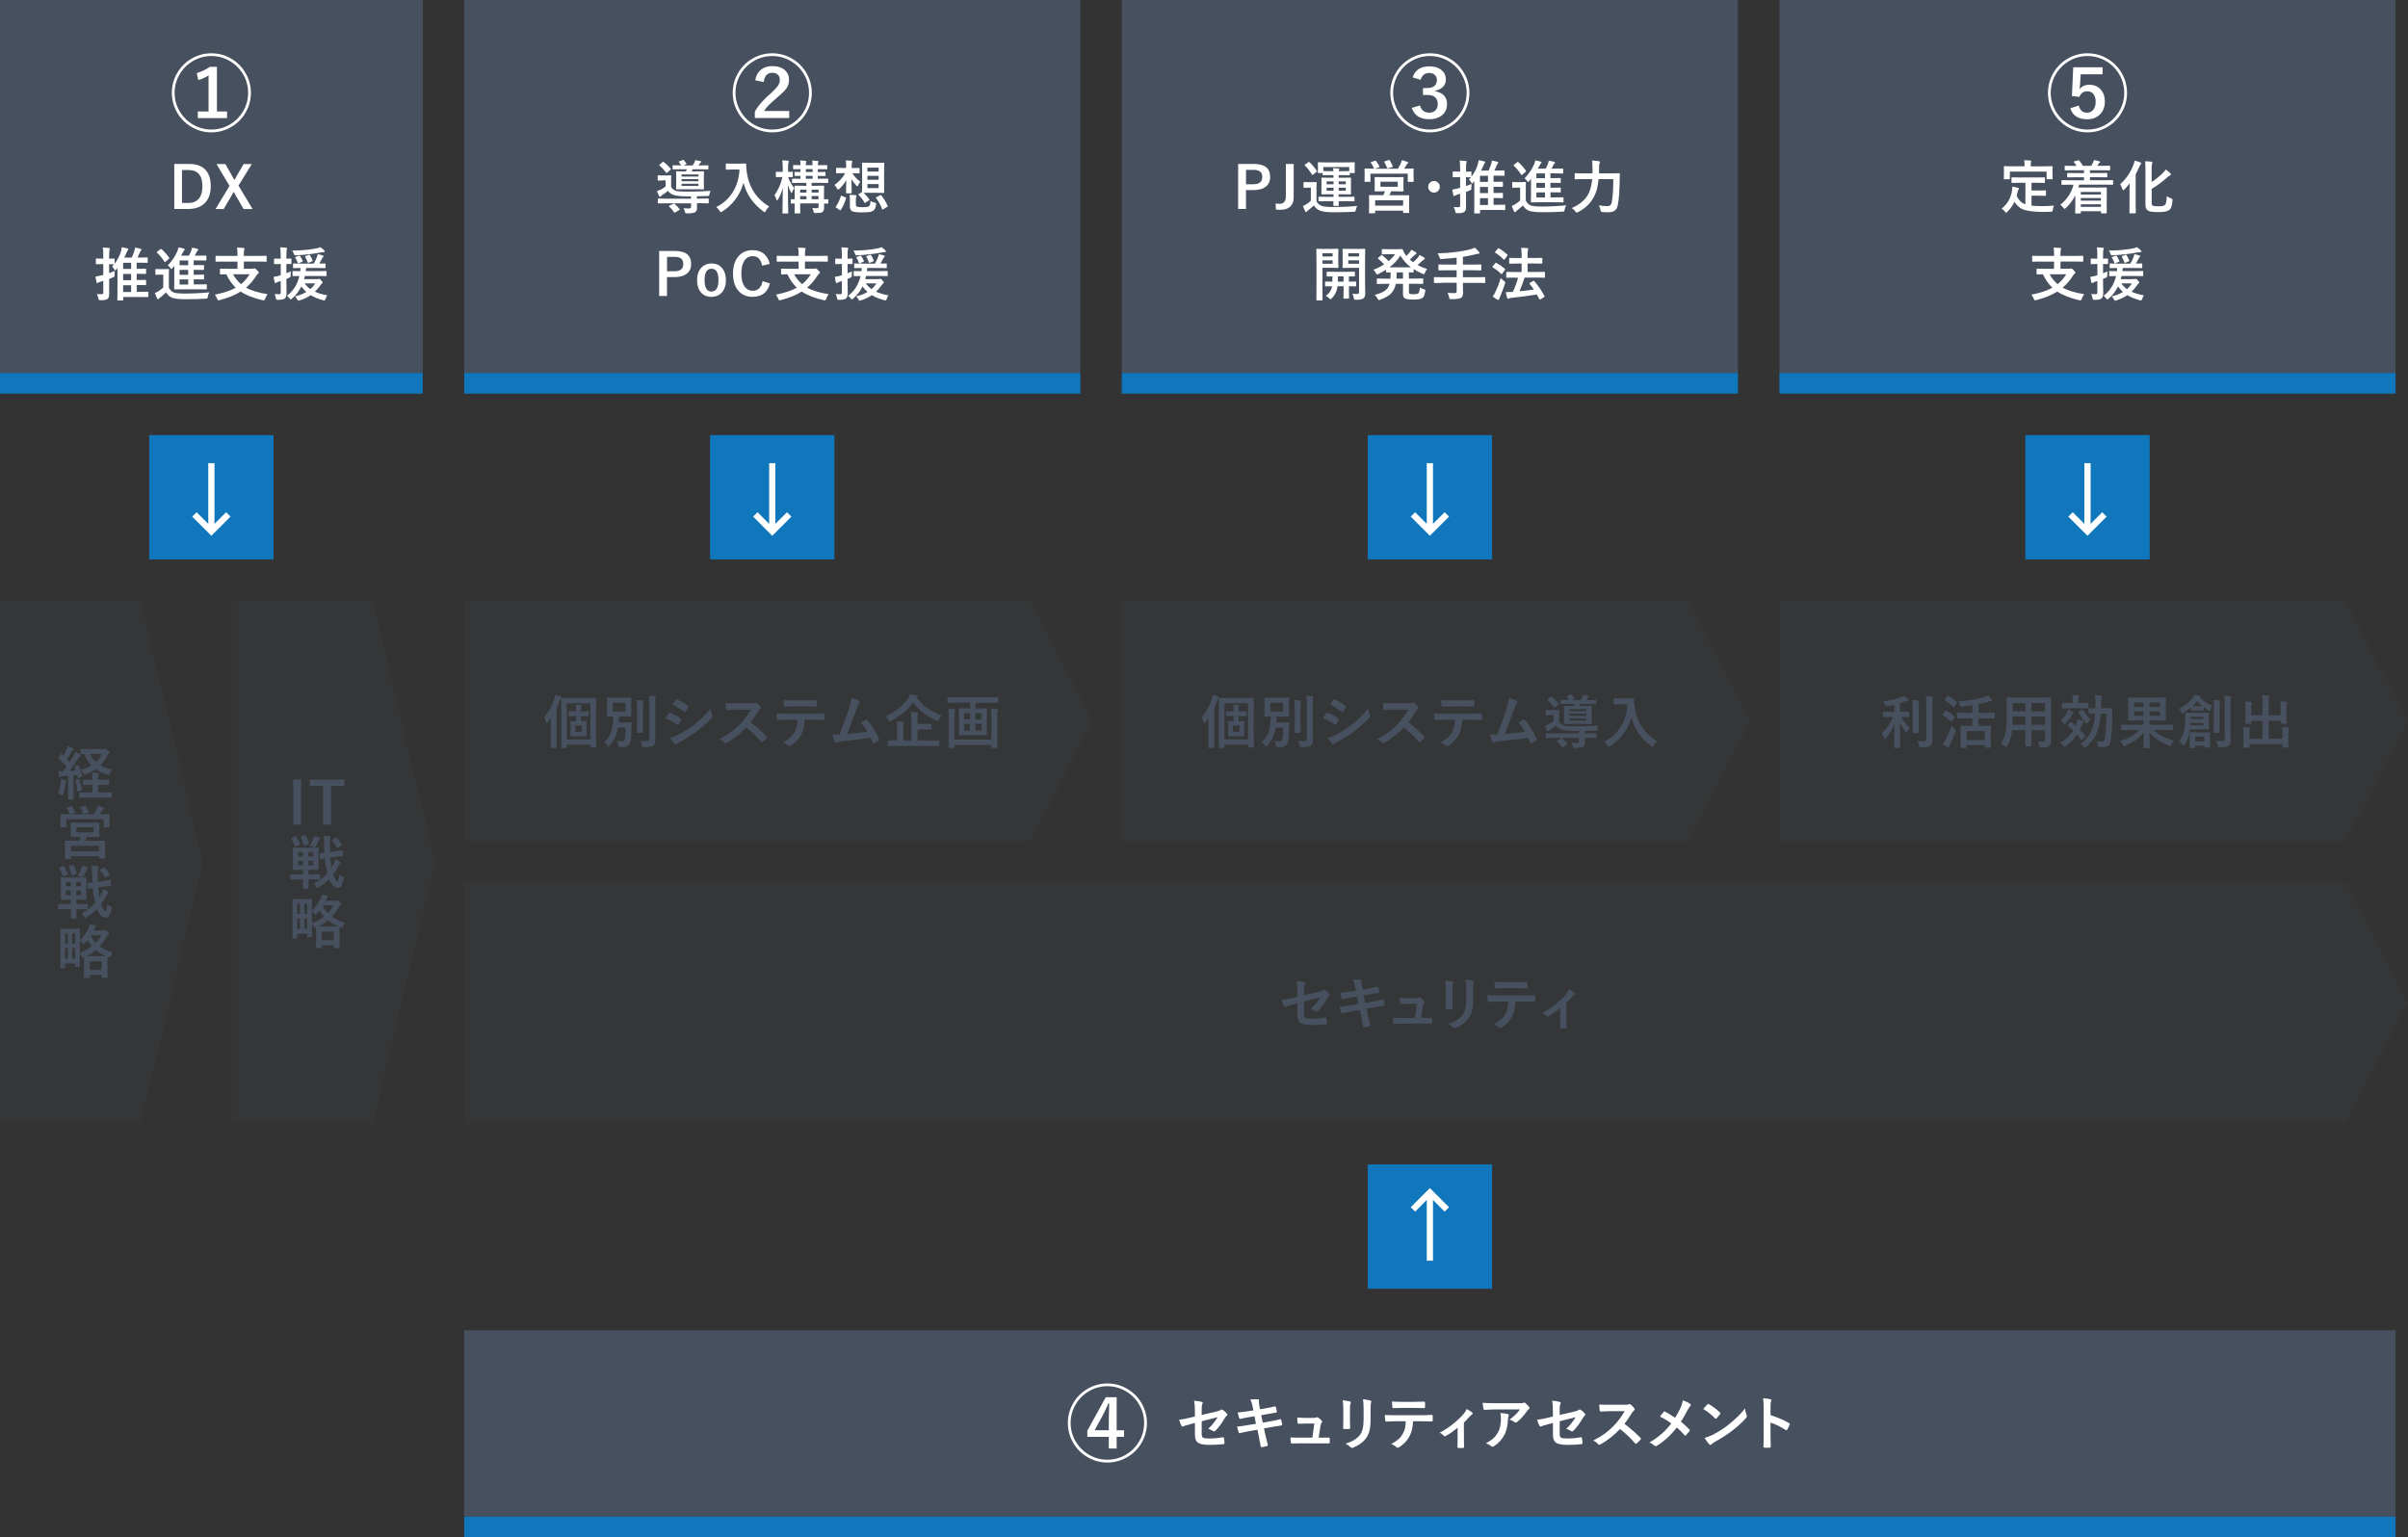 <?xml version="1.0" encoding="UTF-8"?><svg id="_レイヤー_2" xmlns="http://www.w3.org/2000/svg" width="581" height="371" viewBox="0 0 581 371"><rect x="0" y="0" width="581" height="371" fill="#333333" stroke="none"/><defs><style>.cls-1{fill:none;stroke:#fff;stroke-miterlimit:10;stroke-width:1.5px;}.cls-2{opacity:.1;}.cls-2,.cls-3{fill:#46505e;}.cls-2,.cls-3,.cls-4,.cls-5{stroke-width:0px;}.cls-4{fill:#1177bd;}.cls-5{fill:#fff;}</style></defs><g id="_コーディングご指示"><polygon class="cls-2" points="248.67 203 112 203 112 145 248.67 145 263.67 174 248.67 203"/><polygon class="cls-2" points="407.33 203 270.67 203 270.67 145 407.33 145 422.33 174 407.33 203"/><polygon class="cls-2" points="566 203 429.33 203 429.33 145 566 145 581 174 566 203"/><rect class="cls-3" width="102" height="90"/><rect class="cls-3" x="112" width="148.67" height="90"/><rect class="cls-3" x="112" y="321" width="466" height="45"/><rect class="cls-3" x="270.67" width="148.67" height="90"/><rect class="cls-3" x="429.33" width="148.67" height="90"/><polygon class="cls-2" points="34 271 0 271 0 145 34 145 49 208 34 271"/><polygon class="cls-2" points="90 271 56 271 56 145 90 145 105 208 90 271"/><rect class="cls-4" x="36" y="105" width="30" height="30"/><line class="cls-1" x1="51" y1="128.23" x2="51" y2="111.77"/><polyline class="cls-1" points="55.09 124.14 51 128.23 46.91 124.14"/><rect class="cls-4" x="171.33" y="105" width="30" height="30"/><line class="cls-1" x1="186.33" y1="128.23" x2="186.33" y2="111.77"/><polyline class="cls-1" points="190.42 124.14 186.33 128.23 182.25 124.14"/><rect class="cls-4" x="330" y="105" width="30" height="30"/><line class="cls-1" x1="345" y1="128.23" x2="345" y2="111.77"/><polyline class="cls-1" points="349.09 124.14 345 128.23 340.91 124.14"/><rect class="cls-4" x="330" y="281" width="30" height="30"/><line class="cls-1" x1="345" y1="287.77" x2="345" y2="304.23"/><polyline class="cls-1" points="340.91 291.86 345 287.77 349.09 291.86"/><rect class="cls-4" x="488.67" y="105" width="30" height="30"/><line class="cls-1" x1="503.67" y1="128.23" x2="503.67" y2="111.77"/><polyline class="cls-1" points="507.75 124.14 503.67 128.23 499.58 124.14"/><path class="cls-5" d="m51,12.86c1.73,0,3.33.44,4.81,1.31,1.44.84,2.58,1.98,3.42,3.42.87,1.48,1.31,3.09,1.31,4.81s-.44,3.33-1.31,4.81c-.84,1.44-1.98,2.58-3.42,3.42-1.48.87-3.09,1.31-4.81,1.31s-3.33-.44-4.81-1.31c-1.44-.84-2.58-1.98-3.42-3.42-.87-1.48-1.31-3.09-1.31-4.81s.44-3.33,1.31-4.81c.84-1.44,1.98-2.58,3.42-3.42,1.48-.87,3.09-1.31,4.81-1.31Zm0,.66c-1.6,0-3.09.41-4.47,1.22-1.33.79-2.4,1.85-3.18,3.18-.81,1.38-1.22,2.87-1.22,4.47s.41,3.09,1.22,4.47c.79,1.33,1.85,2.4,3.18,3.18,1.38.81,2.87,1.22,4.47,1.22s3.09-.41,4.47-1.22c1.33-.79,2.4-1.85,3.18-3.18.81-1.38,1.22-2.87,1.22-4.47s-.41-3.09-1.22-4.47c-.79-1.33-1.85-2.4-3.18-3.18-1.38-.81-2.87-1.22-4.47-1.22Zm1.34,2.61v10.76h2.44v1.62h-7.06v-1.62h2.6v-8.7c-.67.46-1.5.84-2.48,1.14l-.36-1.68c1.26-.42,2.32-.93,3.16-1.52h1.7Z"/><path class="cls-3" d="m18.92,184.74c.42.88.74,1.71.94,2.52,0,.04.01.07.01.1,0,.06-.06.12-.18.16l-.7.21c-.06.02-.1.03-.13.03-.05,0-.09-.04-.11-.14l-.15-.61-.87.09v3.85l.03,1.83c0,.07,0,.12-.03.14-.02.01-.06.02-.12.02h-1.07c-.07,0-.12,0-.13-.03-.01-.02-.02-.06-.02-.13l.03-1.83v-3.73l-1.27.08c-.24.02-.42.06-.52.12-.09.04-.16.07-.21.07-.07,0-.12-.08-.15-.24-.07-.31-.14-.7-.2-1.18.33.02.62.04.87.04.09,0,.2,0,.32,0,.25-.31.51-.67.79-1.06-.53-.67-1.16-1.34-1.88-2.03-.05-.06-.08-.1-.08-.13,0-.02.03-.08.1-.18l.49-.71c.05-.08.1-.12.14-.12.03,0,.07.03.12.08l.36.38c.31-.52.56-1.01.76-1.44.14-.28.24-.57.32-.87.51.19.91.36,1.19.51.12.06.18.14.18.22,0,.05-.04.12-.13.19-.09.07-.18.18-.26.33-.39.68-.8,1.32-1.24,1.93.43.49.65.74.66.75.22-.35.53-.86.94-1.55.14-.25.28-.58.42-.97.54.25.93.45,1.18.6.11.06.17.13.17.21,0,.09-.05.16-.16.21-.1.06-.26.25-.46.56-.66,1.04-1.37,2.06-2.12,3.04.34-.02.84-.05,1.52-.11-.12-.31-.23-.58-.33-.81-.02-.05-.03-.09-.03-.12,0-.04.06-.09.17-.14l.56-.22c.07-.02.12-.04.14-.04.05,0,.1.05.15.14Zm-4.86,6.75c.31-.96.5-1.85.56-2.67.02-.19.03-.35.03-.46,0-.1,0-.2-.01-.32.33.04.69.11,1.07.2.16.04.24.09.24.16,0,.05-.02.12-.07.2-.02.04-.05.19-.08.46-.13,1.08-.3,1.95-.49,2.61-.06.21-.13.31-.2.31-.05,0-.13-.04-.25-.11-.25-.15-.52-.27-.8-.36Zm4.93-3.45c.05-.01.09-.02.12-.02.05,0,.09.05.12.14.27.88.44,1.66.51,2.34,0,.04,0,.06,0,.07,0,.08-.06.14-.18.18l-.67.19c-.09.02-.14.03-.17.03-.05,0-.07-.04-.08-.13-.1-.87-.25-1.67-.45-2.42,0-.04-.01-.07-.01-.09,0-.06.06-.1.18-.13l.63-.16Zm5.49,1.36h-.81v1.85h1.32l1.85-.03c.08,0,.13,0,.14.03.01.01.02.05.02.11v1c0,.07,0,.12-.03.13s-.06.02-.14.02l-1.85-.03h-3.84l-1.87.03c-.08,0-.12,0-.14-.03-.01-.02-.02-.06-.02-.12v-1c0-.09.05-.14.16-.14l1.87.03h1.15v-1.85h-.44l-1.67.03c-.07,0-.12,0-.14-.03-.01-.02-.02-.06-.02-.13v-.94c0-.07,0-.12.03-.14.02-.01.06-.02.13-.02l1.67.03h.44v-.31c0-.7-.03-1.19-.08-1.46.38,0,.84.05,1.39.11.15.01.23.06.23.15,0,.06-.03.14-.08.25-.05.12-.08.41-.08.87v.38h.81l1.68-.03c.08,0,.12,0,.14.03.01.02.02.06.02.13v.94c0,.07,0,.12-.02.13-.02.02-.06.02-.14.02l-1.68-.03Zm2.53-3.75c-.21.3-.37.64-.49,1.03-.06.22-.14.34-.23.34-.04,0-.15-.02-.32-.07-1.1-.34-2.05-.78-2.84-1.33-.65.45-1.45.85-2.41,1.22-.2.06-.31.1-.35.1-.09,0-.18-.1-.27-.29-.15-.3-.35-.6-.6-.88.97-.26,1.82-.61,2.56-1.05-.69-.71-1.26-1.63-1.72-2.76-.1,0-.24,0-.43.01-.1,0-.18,0-.21,0-.04,0-.07,0-.09,0l-.13-.03s-.02-.05-.02-.11v-.94c0-.07,0-.12.03-.13s.06-.02.12-.02l1.75.03h3.5c.14,0,.24-.02.32-.07.07-.04.13-.05.18-.05.11,0,.31.13.59.38.31.27.46.46.46.56,0,.07-.06.15-.17.24-.1.07-.23.27-.39.6-.44.89-.98,1.65-1.63,2.3.72.4,1.65.71,2.78.94Zm-2.45-3.71h-2.84c.35.79.82,1.46,1.4,2,.64-.57,1.12-1.24,1.44-2Z"/><path class="cls-3" d="m16.22,194.87l.84-.29c.06-.02.11-.03.15-.03.05,0,.1.03.16.1.35.46.62.9.81,1.31.03.05.04.08.04.1,0,.03-.06.07-.17.11l-.98.32h5.58c.34-.58.58-1.03.71-1.35.1-.26.18-.49.23-.7.49.11.93.25,1.33.4.12.05.18.12.18.18,0,.09-.04.17-.12.24-.12.09-.22.2-.29.33-.02.03-.12.19-.29.49-.1.16-.18.29-.25.4h.28l1.85-.03c.08,0,.12,0,.14.03.01.02.02.06.02.12l-.03.74v.62l.03,1.54c0,.07,0,.12-.03.14-.02.01-.06.02-.13.02h-1.11c-.08,0-.12,0-.14-.03-.01-.02-.02-.06-.02-.13v-1.82h-9v1.8c0,.08,0,.13-.03.15-.02.01-.06.02-.12.02h-1.12c-.08,0-.12-.01-.14-.03-.01-.02-.02-.06-.02-.14l.03-1.54v-.51l-.03-.84c0-.07,0-.12.03-.13s.06-.02.13-.02l1.85.03h.32s-.05-.06-.07-.11c-.18-.43-.42-.86-.72-1.29-.03-.05-.05-.09-.05-.11,0-.03.05-.07.15-.1Zm5.84,3.67l1.8-.03c.06,0,.1.01.12.04.01.02.02.06.02.14l-.03.95v1.23l.03.96c0,.1-.05.16-.14.16l-1.8-.03h-1.07c-.08.22-.21.54-.39.94h4.61c.07-.01.12,0,.13.01,0,.01.01.05.01.12v1.08s-.01.89-.01.89v2.04c.01.07,0,.11,0,.12s-.05.02-.12.02h-1.18c-.1,0-.15-.05-.15-.14v-.42h-6.75v.48c0,.1-.05.15-.14.15h-1.19c-.07,0-.12,0-.13-.03-.01-.02-.02-.06-.02-.12l.03-2.08v-.75l-.03-1.25c0-.07,0-.12.03-.13s.06-.02.12-.02h1.96s1.36.01,1.36.01c.16-.34.29-.65.39-.94h-.57l-1.8.03c-.1,0-.14-.05-.14-.16l.03-.96v-1.23l-.03-.95c0-.08,0-.13.03-.15.01-.01.05-.02.12-.02l1.8.03h3.11Zm-4.92,5.59v1.29h6.75v-1.29h-6.75Zm1.29-4.49v1.22h4.16v-1.22h-4.16Zm1.98-5.21c.05-.02.1-.03.13-.03.05,0,.1.04.15.12.25.41.49.87.7,1.4.02.04.03.06.03.08,0,.04-.06.08-.18.11l-.94.28c-.08.02-.13.04-.16.04-.05,0-.09-.05-.12-.14-.25-.59-.48-1.05-.66-1.37-.03-.05-.04-.08-.04-.1,0-.03.06-.07.17-.1l.92-.28Z"/><path class="cls-3" d="m15.96,219.39l-1.8.03c-.07,0-.12,0-.13-.03s-.02-.06-.02-.12v-.97c0-.07,0-.12.03-.13s.06-.02.12-.02l1.8.03h1.13v-1.08h-.57l-1.69.03c-.08,0-.13,0-.15-.03-.01-.02-.02-.06-.02-.12l.03-1.37v-2.37l-.03-1.35c0-.08.01-.12.03-.14.02-.01.06-.02.14-.02l1.69.03h2.5l1.69-.03c.08,0,.12,0,.14.03s.02.06.02.13l-.03,1.35v2.37l.03,1.37c0,.07,0,.12-.03.13s-.06.02-.13.02l-1.69-.03h-.59v1.08h.84l1.82-.03c.09,0,.14.05.14.15v.97c0,.1-.05.15-.14.15l-1.82-.03h-.84v2.1c.01.08,0,.12,0,.14s-.05.02-.12.02h-1.07c-.08,0-.12,0-.14-.03s-.02-.06-.02-.13l.03-1.76v-.33h-1.13Zm-.49-10.33c.31.5.61,1.09.91,1.76.02.05.03.09.03.12,0,.04-.06.09-.18.14l-.84.36c-.08.03-.14.05-.17.05-.04,0-.08-.04-.11-.14-.2-.59-.47-1.18-.83-1.77-.02-.05-.03-.09-.03-.11,0-.05.05-.09.14-.13l.81-.37c.06-.02.11-.03.14-.03.04,0,.08.04.13.12Zm.44,4.81h1.19v-1.05h-1.19v1.05Zm0,2.15h1.19v-1.11h-1.19v1.11Zm1.91-7.18c.3.55.54,1.17.73,1.85.01.05.02.09.02.1,0,.04-.05.08-.16.12l-.84.29c-.09.03-.15.04-.18.04-.05,0-.09-.05-.12-.14-.16-.64-.38-1.27-.67-1.89-.02-.05-.03-.08-.03-.1,0-.04.05-.07.16-.1l.8-.27c.06-.02.1-.03.13-.03.05,0,.1.04.15.12Zm1.76,3.99h-1.19v1.05h1.19v-1.05Zm0,3.19v-1.11h-1.19v1.11h1.19Zm-.85-4.65c.35-.56.63-1.13.84-1.71.1-.25.17-.5.21-.76.47.11.9.25,1.27.4.11.04.17.1.17.18,0,.11-.04.18-.13.24-.06.05-.15.17-.25.38-.31.65-.56,1.13-.75,1.44-.09.11-.16.17-.21.17-.03,0-.13-.03-.29-.1-.23-.12-.51-.2-.85-.24Zm.98,9c1.22-.59,2.31-1.41,3.26-2.45-.26-.98-.46-2.17-.59-3.57l-.97.14s-.05,0-.07,0c-.06,0-.1-.04-.11-.13l-.12-1.11v-.08s.04-.08.13-.08l1.05-.1c-.05-.79-.07-1.5-.07-2.13-.01-.89-.06-1.55-.14-1.98.54.01,1.02.05,1.46.12.15.01.23.07.23.16,0,.09-.03.18-.08.29-.06.13-.1.59-.1,1.37,0,.68.01,1.34.04,1.98l1.27-.17c.67-.09,1.22-.18,1.64-.27.04,0,.06,0,.08,0,.05,0,.08.05.09.15l.11,1.09s0,.05,0,.06c0,.06-.04.1-.13.11-.01,0-.19.02-.53.05s-.71.08-1.13.14l-1.33.18c.06.82.16,1.61.29,2.37.11-.17.26-.43.45-.78.22-.41.37-.8.46-1.16.35.14.72.31,1.09.51.14.08.21.16.21.25,0,.08-.07.17-.2.28-.09.08-.22.28-.38.6-.36.73-.77,1.39-1.22,1.98.36,1.13.69,1.7.99,1.7.12,0,.22-.13.29-.4.06-.25.12-.67.18-1.27.18.15.42.3.72.45.24.12.36.24.36.36,0,.05-.02.16-.05.32-.23,1.4-.68,2.1-1.34,2.1-.85,0-1.57-.7-2.16-2.1-.72.75-1.55,1.41-2.49,1.98-.18.1-.29.15-.35.15-.07,0-.16-.11-.28-.32-.19-.36-.4-.62-.62-.79Zm5.54-11.01c.47.5.87,1.05,1.19,1.65.03.05.05.1.05.12,0,.04-.05.08-.14.13l-.79.49c-.08.04-.13.07-.16.07-.03,0-.07-.04-.12-.14-.33-.64-.71-1.19-1.13-1.65-.04-.04-.06-.08-.06-.12,0-.05.05-.1.14-.15l.77-.42c.06-.04.11-.05.14-.05.03,0,.07.02.12.07Z"/><path class="cls-3" d="m27.22,229.82c-.18.27-.32.55-.42.85-.09.26-.17.39-.25.39-.05,0-.15-.03-.31-.08-.06-.02-.16-.06-.29-.12l-.03,1.38v1.24l.03,2.34c0,.07-.01.12-.03.13-.02.01-.06.02-.14.02h-1.09c-.08,0-.13,0-.15-.03-.01-.02-.02-.06-.02-.12v-.55h-2.86v.56c0,.07,0,.12-.03.13s-.06.02-.13.02h-1.09c-.08,0-.12,0-.14-.03-.01-.02-.02-.06-.02-.12l.03-2.35v-1.07c0-.68,0-1.15-.03-1.41-.14.06-.24.1-.31.1s-.15-.12-.25-.35c-.1-.23-.25-.46-.45-.68l.03,3.08c0,.07,0,.11-.02.13-.02.02-.06.03-.13.03h-.83c-.08,0-.13-.01-.15-.04-.01-.01-.02-.05-.02-.12v-.63h-2.43v.99c0,.07,0,.12-.03.14-.02.01-.06.02-.13.02h-.85c-.09,0-.14-.05-.14-.16l.03-3.9v-2.3l-.03-3.04c0-.1.05-.15.14-.15l1.39.03h1.67l1.38-.03c.08,0,.12,0,.14.03.01.02.02.06.02.12l-.03,2.62c.86-.74,1.58-1.74,2.15-2.99.1-.2.18-.47.25-.82.51.06.95.14,1.31.23.12.04.18.1.18.19,0,.07-.05.15-.14.22-.09.07-.18.23-.29.46l-.17.35h2.31c.17,0,.29-.02.36-.05.07-.03.13-.04.17-.04.12,0,.3.11.52.34.27.27.4.46.4.57,0,.1-.05.18-.16.24-.07.03-.21.22-.43.57-.53.87-1.07,1.61-1.62,2.21.9.66,1.94,1.15,3.1,1.47Zm-11.52-4.54v2.42h.68v-2.42h-.68Zm0,6.06h.68v-2.55h-.68v2.55Zm2.43-6.06h-.71v2.42h.71v-2.42Zm-.71,6.06h.71v-2.55h-.71v2.55Zm1.83-1.41c1.08-.38,2.06-.91,2.93-1.58-.41-.47-.77-.97-1.07-1.48-.22.28-.47.56-.74.83-.14.14-.24.21-.29.21-.05,0-.14-.1-.28-.29-.14-.2-.32-.39-.55-.59v2.9Zm1.61.8h3.38c.74,0,1.18,0,1.33-.01-.91-.39-1.72-.87-2.43-1.44-.66.55-1.42,1.03-2.28,1.46Zm.8,1.27v2.07h2.86v-2.07h-2.86Zm2.79-6.33h-2.51l-.05.1c.32.64.74,1.22,1.24,1.74.53-.56.97-1.17,1.32-1.84Z"/><path class="cls-3" d="m72.67,188.13v10.86h-1.91v-10.86h1.91Z"/><path class="cls-3" d="m83.1,188.13v1.52h-3.23v9.34h-1.91v-9.34h-3.21v-1.52h8.35Z"/><path class="cls-3" d="m71.96,212.21l-1.8.03c-.07,0-.12,0-.13-.03-.01-.02-.02-.06-.02-.12v-.97c0-.07,0-.12.03-.13s.06-.02.12-.02l1.8.03h1.13v-1.08h-.57l-1.69.03c-.08,0-.13,0-.15-.03-.01-.02-.02-.06-.02-.12l.03-1.38v-2.37l-.03-1.35c0-.08.01-.12.03-.14.02-.01.06-.02.14-.02l1.69.03h2.5l1.69-.03c.08,0,.12,0,.14.03.01.02.02.06.02.13l-.03,1.35v2.37l.03,1.38c0,.07,0,.12-.03.13s-.06.02-.13.02l-1.69-.03h-.59v1.08h.84l1.82-.03c.09,0,.14.05.14.15v.97c0,.1-.05.15-.14.15l-1.82-.03h-.84v2.1c.01.08,0,.12,0,.14s-.05.02-.12.02h-1.07c-.08,0-.12,0-.14-.03-.01-.02-.02-.06-.02-.13l.03-1.76v-.33h-1.13Zm-.49-10.33c.31.5.61,1.09.91,1.76.02.05.03.09.03.12,0,.04-.06.09-.18.14l-.84.36c-.08.03-.14.05-.17.05-.04,0-.08-.05-.11-.14-.2-.59-.47-1.18-.83-1.77-.02-.05-.03-.09-.03-.11,0-.04.05-.09.14-.13l.81-.37c.06-.02.11-.04.14-.04.04,0,.08.04.13.12Zm.44,4.81h1.19v-1.04h-1.19v1.04Zm0,2.15h1.19v-1.11h-1.19v1.11Zm1.91-7.18c.3.55.54,1.17.73,1.85.01.05.02.09.02.1,0,.04-.05.08-.16.12l-.84.29c-.09.03-.15.04-.18.04-.05,0-.09-.05-.12-.14-.16-.64-.38-1.27-.67-1.89-.02-.05-.03-.08-.03-.1,0-.04.05-.07.16-.1l.8-.27c.06-.02.1-.03.13-.03.05,0,.1.04.15.12Zm1.76,3.99h-1.19v1.04h1.19v-1.04Zm0,3.19v-1.11h-1.19v1.11h1.19Zm-.85-4.65c.35-.56.63-1.13.84-1.71.1-.25.17-.5.21-.76.47.11.9.25,1.27.4.11.04.17.1.17.18,0,.1-.04.18-.13.24-.06.05-.15.17-.25.38-.31.65-.56,1.13-.75,1.44-.09.11-.16.17-.21.17-.03,0-.13-.03-.29-.1-.23-.12-.51-.2-.85-.24Zm.98,9c1.22-.59,2.31-1.41,3.26-2.46-.26-.97-.46-2.16-.59-3.57l-.97.14s-.05,0-.07,0c-.06,0-.1-.04-.11-.13l-.12-1.11v-.08s.04-.08.13-.08l1.05-.1c-.05-.79-.07-1.5-.07-2.13-.01-.89-.06-1.55-.14-1.97.54.01,1.02.05,1.46.12.15.01.23.07.23.16,0,.09-.03.19-.08.29-.06.13-.1.59-.1,1.37,0,.68.01,1.34.04,1.98l1.27-.17c.67-.09,1.22-.18,1.64-.27.04,0,.06,0,.08,0,.05,0,.08.05.09.15l.11,1.09s0,.05,0,.06c0,.06-.04.1-.13.11-.01,0-.19.02-.53.05-.34.04-.71.08-1.13.14l-1.33.18c.06.82.16,1.61.29,2.37.11-.17.26-.43.45-.78.22-.41.37-.8.46-1.16.35.14.72.31,1.09.51.14.08.21.16.21.25,0,.08-.07.17-.2.28-.09.08-.22.28-.38.6-.36.73-.77,1.39-1.22,1.98.36,1.13.69,1.7.99,1.7.12,0,.22-.13.29-.4.06-.25.12-.67.18-1.27.18.15.42.3.72.45.24.12.36.24.36.36,0,.05-.02.16-.05.32-.23,1.4-.68,2.1-1.34,2.1-.85,0-1.57-.7-2.16-2.1-.72.75-1.55,1.41-2.49,1.97-.18.1-.29.15-.35.15-.07,0-.16-.11-.28-.32-.19-.36-.4-.62-.62-.79Zm5.54-11.01c.47.5.87,1.05,1.19,1.65.03.05.05.1.05.12,0,.04-.05.08-.14.13l-.79.49c-.08.04-.13.07-.16.07-.03,0-.07-.05-.12-.14-.33-.64-.71-1.19-1.13-1.65-.04-.05-.06-.08-.06-.12,0-.05.05-.1.14-.15l.77-.42c.06-.04.11-.05.14-.05.03,0,.07.02.12.07Z"/><path class="cls-3" d="m83.22,222.65c-.18.27-.32.55-.42.85-.09.26-.17.39-.25.39-.05,0-.15-.03-.31-.08-.06-.02-.16-.06-.29-.12l-.03,1.38v1.24l.03,2.34c0,.07-.01.12-.03.13-.02.01-.06.02-.14.02h-1.09c-.08,0-.13,0-.15-.03-.01-.02-.02-.06-.02-.12v-.55h-2.86v.56c0,.07,0,.12-.03.13s-.06.02-.13.02h-1.09c-.08,0-.12,0-.14-.03-.01-.02-.02-.06-.02-.12l.03-2.35v-1.07c0-.68,0-1.15-.03-1.41-.14.06-.24.1-.31.1s-.15-.12-.25-.35c-.1-.23-.25-.46-.45-.68l.03,3.08c0,.07,0,.11-.02.13-.02.02-.06.03-.13.03h-.83c-.08,0-.13-.01-.15-.04-.01-.01-.02-.05-.02-.12v-.63h-2.43v.99c0,.07,0,.12-.03.14-.02.01-.06.02-.13.02h-.85c-.09,0-.14-.05-.14-.16l.03-3.9v-2.3l-.03-3.04c0-.1.05-.15.14-.15l1.39.03h1.67l1.38-.03c.08,0,.12,0,.14.03.01.02.02.06.02.12l-.03,2.62c.86-.74,1.58-1.74,2.15-2.99.1-.2.18-.47.25-.82.51.06.95.14,1.31.23.12.04.18.1.18.19,0,.07-.05.15-.14.22-.09.07-.18.23-.29.46l-.17.35h2.31c.17,0,.29-.02.36-.05.07-.03.13-.04.17-.04.12,0,.3.11.52.34.27.27.4.46.4.57,0,.1-.05.18-.16.24-.07.03-.21.22-.43.57-.53.87-1.07,1.61-1.62,2.21.9.66,1.94,1.15,3.1,1.47Zm-11.52-4.54v2.42h.68v-2.42h-.68Zm0,6.06h.68v-2.55h-.68v2.55Zm2.43-6.06h-.71v2.42h.71v-2.42Zm-.71,6.06h.71v-2.55h-.71v2.55Zm1.83-1.41c1.08-.38,2.06-.91,2.93-1.58-.41-.47-.77-.97-1.07-1.48-.22.28-.47.56-.74.83-.14.14-.24.21-.29.21-.05,0-.14-.1-.28-.29-.14-.2-.32-.39-.55-.59v2.9Zm1.61.8h3.38c.74,0,1.18,0,1.33-.01-.91-.39-1.72-.87-2.43-1.44-.66.55-1.42,1.03-2.28,1.46Zm.8,1.27v2.07h2.86v-2.07h-2.86Zm2.79-6.33h-2.51l-.05.1c.32.64.74,1.22,1.24,1.74.53-.56.97-1.17,1.32-1.84Z"/><path class="cls-5" d="m42.04,39.57h3.64c1.77,0,3.09.5,3.97,1.49.8.91,1.2,2.2,1.2,3.87,0,1.91-.56,3.34-1.68,4.3-.93.8-2.18,1.2-3.74,1.2h-3.38v-10.86Zm1.87,1.46v7.95h1.47c1.18,0,2.05-.36,2.64-1.09.55-.68.82-1.66.82-2.94,0-2.61-1.12-3.92-3.36-3.92h-1.57Z"/><path class="cls-5" d="m60.77,39.57l-3.23,5.22,3.4,5.65h-2.17l-2.02-3.49c-.04-.06-.1-.18-.2-.36-.07-.13-.13-.23-.18-.31-.1.16-.22.39-.36.67l-2.03,3.49h-1.98l3.38-5.57-3.15-5.29h2.14l1.75,3.08c.05.09.13.23.23.42.08.16.15.28.21.37.03-.05.18-.32.44-.81l1.78-3.05h1.99Z"/><path class="cls-5" d="m27.02,64.35c.15-.15.32-.34.51-.57h-.04s-.12,0-.35,0c-.24,0-.51-.02-.81-.02v2.14c.56-.19,1-.36,1.35-.51-.04.33-.05.65-.05.96v.18c0,.14-.03.23-.08.27-.04.04-.14.09-.31.15l-.9.36v3.51c.01.4-.02.69-.09.88-.06.19-.18.35-.35.46-.27.2-.81.29-1.63.29-.23,0-.36-.02-.41-.07-.04-.04-.08-.16-.12-.37-.09-.42-.22-.77-.38-1.06.34.04.74.05,1.2.05.15,0,.25-.03.29-.09s.07-.17.07-.33v-2.8l-.76.22c-.09.03-.24.1-.46.21-.08.06-.16.1-.23.1-.1,0-.16-.06-.18-.17-.08-.33-.17-.79-.26-1.38.43-.07.86-.16,1.29-.27.16-.04.36-.09.6-.16v-2.59h-.25l-1.39.03c-.07,0-.12,0-.13-.03s-.02-.06-.02-.13v-1.07c0-.07,0-.12.03-.13s.06-.02.12-.02l1.39.03h.25v-.69c0-.83-.04-1.5-.11-1.98.56.01,1.05.05,1.47.1.15.01.23.07.23.16,0,.06-.03.16-.09.29-.05.11-.08.58-.08,1.41v.72l1.16-.03c.07,0,.12,0,.13.03s.02.06.02.12v1.09c.65-.83,1.14-1.75,1.46-2.74.15-.5.25-.91.28-1.24.54.1.98.19,1.33.28.17.06.25.13.25.2s-.05.15-.16.25c-.04.04-.15.27-.33.71-.19.44-.35.8-.49,1.07h1.8c.18-.38.36-.84.55-1.39.12-.32.21-.66.25-1.02.55.09.98.19,1.31.29.16.06.24.14.24.22s-.05.17-.16.25c-.08.06-.18.25-.31.55-.22.54-.38.91-.47,1.09h.66l1.63-.03c.07,0,.12,0,.13.03s.02.06.02.12v1c0,.07,0,.12-.03.13-.02.01-.06.02-.12.02l-1.63-.03h-.88v1.48h.48l1.62-.03c.08,0,.13.01.15.03.01.02.02.06.02.13v.94c0,.08-.01.12-.03.14-.02.01-.06.02-.14.02l-1.62-.03h-.48v1.5h.49l1.62-.03c.07,0,.12,0,.14.03.01.02.02.06.02.12v.97c0,.07,0,.11-.02.13-.02.02-.06.02-.13.02l-1.62-.03h-.49v1.64h.98l1.7-.03c.1,0,.14.05.14.15v1c0,.1-.05.15-.14.15l-1.7-.03h-4.24v.68c0,.08,0,.12-.03.14-.02.01-.06.02-.13.02h-1.11c-.07,0-.12,0-.13-.03s-.02-.06-.02-.13l.03-1.61v-6.02l-.27.33c-.13.16-.23.23-.28.23-.04,0-.11-.08-.21-.25-.16-.29-.34-.53-.55-.74Zm2.69.55h1.93v-1.48h-1.93v1.48Zm0,2.71h1.93v-1.5h-1.93v1.5Zm0,2.86h1.93v-1.64h-1.93v1.64Z"/><path class="cls-5" d="m50.52,70.56c-.19.29-.32.64-.38,1.05-.04.23-.08.37-.13.4-.04.04-.17.06-.39.07-1.52.09-3.15.13-4.89.13-1.56,0-2.65-.13-3.28-.39-.56-.23-1.01-.65-1.38-1.25-.44.43-.92.85-1.44,1.24-.13.1-.23.2-.28.27-.06.09-.13.13-.21.13s-.14-.06-.2-.17c-.15-.28-.34-.72-.57-1.31.34-.16.62-.3.84-.44.39-.25.78-.55,1.18-.9v-3.11h-.7l-1.03.03c-.08,0-.13-.01-.14-.03-.02-.02-.03-.06-.03-.14v-1.07c0-.07.01-.12.03-.13.02-.01.06-.02.14-.02l1.03.03h.88l1.04-.03c.08,0,.12,0,.14.03s.02.06.02.12l-.03,1.33v2.99c.29.58.68.98,1.16,1.18.44.18,1.3.27,2.59.27,2.01,0,4.01-.1,6.02-.29Zm-11.54-10.43c.77.71,1.38,1.39,1.83,2.06.04.06.05.1.05.12,0,.03-.04.08-.13.16l-.78.68c-.07.06-.12.1-.17.1-.04,0-.07-.03-.11-.1-.52-.83-1.12-1.55-1.78-2.16-.05-.05-.08-.08-.08-.1,0-.03.04-.08.13-.15l.74-.59c.07-.05.13-.08.17-.08.02,0,.06.02.12.07Zm1.46,3.95c1.06-1.09,1.85-2.24,2.35-3.46.16-.4.25-.7.29-.92.48.08.91.18,1.29.31.14.04.21.1.21.18,0,.07-.05.15-.14.23-.07.05-.16.19-.28.43l-.48.85h1.89c.25-.45.45-.85.57-1.2.06-.18.12-.43.18-.73.52.09.96.18,1.34.29.13.05.2.11.2.18,0,.06-.05.13-.14.21-.14.12-.23.24-.29.38-.09.22-.23.51-.43.87h.92l1.71-.03c.08,0,.13.01.14.03.02.02.03.06.03.13v.89c0,.07-.01.12-.03.13-.02.01-.06.02-.14.02l-1.71-.03h-1.19v1.15h.62l1.71-.03c.07,0,.12.01.14.03.01.02.02.06.02.13v.88c0,.07-.01.12-.03.13-.01.01-.05.02-.12.02l-1.71-.03h-.62v1.18h.62l1.71-.03c.07,0,.12.01.14.03.01.02.02.06.02.14v.85c0,.07,0,.12-.02.13-.02.02-.06.02-.13.02l-1.71-.03h-.62v1.23h1.13l1.86-.03c.08,0,.12.01.14.03.01.02.02.06.02.13v.9c0,.07,0,.12-.02.14s-.06.03-.13.03l-1.86-.03h-3.81l-1.91.03c-.07,0-.12-.01-.13-.03-.01-.02-.02-.06-.02-.14l.03-1.85v-3.66l-.4.51c-.14.17-.23.25-.28.25-.05,0-.15-.09-.29-.28-.17-.23-.37-.43-.6-.59Zm2.89-.08h2.08v-1.15h-2.08v1.15Zm0,2.31h2.08v-1.18h-2.08v1.18Zm0,2.35h2.08v-1.23h-2.08v1.23Z"/><path class="cls-5" d="m53.94,63.12l-1.78.03c-.07,0-.12,0-.13-.03s-.02-.06-.02-.12v-1.11c0-.08,0-.12.03-.14.02-.01.06-.02.12-.02l1.78.03h3.36v-.23c0-.7-.04-1.3-.12-1.79.65.02,1.18.05,1.6.1.15.02.23.07.23.16,0,.04-.03.14-.1.29-.05.19-.08.56-.08,1.11v.36h3.57l1.78-.03c.07,0,.12.01.14.03.01.02.02.06.02.13v1.11c0,.07-.01.12-.03.13-.01.01-.05.02-.12.02l-1.78-.03h-3.57v1.74h2.04c.18,0,.31-.02.4-.05.08-.04.14-.05.18-.05.08,0,.27.15.55.44.29.27.44.47.44.6,0,.06-.07.15-.2.25-.14.1-.25.23-.33.38-.75,1.18-1.6,2.18-2.56,2.98,1.28.72,3.01,1.25,5.2,1.58-.22.3-.42.67-.6,1.13-.08.24-.18.36-.29.36-.06,0-.17-.01-.31-.04-2.21-.51-3.98-1.2-5.3-2.08-1.34.85-3.03,1.54-5.07,2.06-.12.04-.23.05-.31.05-.1,0-.19-.12-.28-.36-.15-.38-.34-.72-.57-1,2.13-.43,3.81-.99,5.05-1.68-.94-.89-1.7-1.97-2.26-3.23-.4,0-.76.01-1.07.02h-.32c-.07,0-.12,0-.14-.02-.01-.02-.02-.06-.02-.13v-1.07c0-.08.01-.12.03-.14.01-.01.05-.02.12-.02l1.9.03h2.17v-1.74h-3.36Zm6.29,3.07h-4.01c.51.94,1.16,1.73,1.93,2.38.81-.65,1.5-1.44,2.07-2.38Z"/><path class="cls-5" d="m66.24,70.96c.21.03.61.04,1.2.04.2,0,.29-.13.29-.39v-2.79l-.55.17c-.18.06-.35.14-.49.24-.07.05-.15.08-.24.08-.08,0-.14-.06-.18-.17-.09-.36-.17-.8-.24-1.33.48-.07.91-.16,1.3-.27l.4-.12v-2.71h-.25l-1.2.03c-.07,0-.12,0-.14-.03-.01-.02-.02-.06-.02-.13v-1.02c0-.07.01-.12.03-.14.01-.01.05-.02.12-.02l1.2.03h.25v-.75c0-.72-.03-1.39-.1-1.99.53.01,1,.05,1.42.1.16.01.24.06.24.15,0,.05-.03.14-.1.29-.05.11-.08.59-.08,1.42v.77l1.05-.03c.08,0,.12,0,.14.03s.02.06.02.13v1.02c0,.08,0,.12-.03.14s-.06.02-.13.02l-1.05-.03v2.24c.15-.05.51-.2,1.09-.44-.05.26-.08.6-.08,1.01,0,.18-.02.3-.06.35-.03.04-.1.08-.23.14-.2.1-.44.2-.72.31v.57l.04,2.79c0,.71-.15,1.17-.44,1.38-.26.21-.8.31-1.61.31-.09,0-.15,0-.17,0-.14,0-.23-.03-.27-.09-.03-.05-.06-.16-.09-.33-.05-.33-.17-.66-.33-1Zm2.98.42c1.52-1.12,2.53-2.71,3.02-4.76-.43,0-.81.01-1.16.02-.22,0-.34,0-.34,0-.07,0-.12-.01-.14-.03-.01-.02-.02-.06-.02-.13v-.92c0-.07.01-.12.03-.13.01-.01.05-.02.12-.02l1.72.03c.02-.15.04-.4.05-.76l-1.65.03c-.07,0-.12,0-.13-.03-.01-.02-.02-.07-.02-.14v-.8c0-.07,0-.12.03-.14.02-.01.06-.02.12-.02l1.83.03h3.01c.3-.5.55-1,.75-1.52.11-.3.18-.55.21-.76.53.11.95.22,1.24.33.12.05.18.11.18.2,0,.07-.04.14-.13.21-.08.06-.15.15-.22.27-.37.72-.6,1.14-.67,1.27l1.35-.03c.07,0,.12,0,.14.03.01.02.02.06.02.13v.8c0,.08,0,.12-.03.14-.02.01-.06.02-.13.02l-1.83-.03h-2.71c-.04.33-.07.59-.1.76h3.03l1.86-.03c.1,0,.14.05.14.15v.92c0,.08,0,.12-.02.14-.01.02-.05.02-.12.02l-1.86-.03h-3.23c-.04.18-.11.44-.2.77h3.18c.1,0,.2-.02.29-.05.05-.03.12-.04.18-.04.11,0,.27.12.49.38.24.25.36.42.36.53,0,.07-.05.13-.16.19-.1.06-.22.21-.36.42-.46.64-.91,1.17-1.36,1.59.78.37,1.78.66,2.99.88-.15.18-.29.47-.43.87-.09.25-.18.37-.27.37-.05,0-.15-.02-.3-.06-1.16-.3-2.17-.71-3.01-1.22-.76.52-1.64.94-2.66,1.26-.16.05-.26.08-.32.08-.07,0-.16-.11-.27-.32-.13-.26-.31-.51-.52-.74,1.03-.23,1.94-.58,2.72-1.05-.47-.42-.87-.86-1.2-1.33-.56,1.14-1.31,2.12-2.26,2.93-.16.13-.26.2-.31.2-.06,0-.15-.08-.27-.24-.17-.23-.39-.45-.67-.67Zm8.06-11.73c.32.21.63.46.94.77.1.1.16.18.16.24,0,.11-.1.17-.29.17-.1,0-.3.03-.62.08-1.67.32-3.65.56-5.94.71-.12,0-.21.01-.25.01-.11,0-.2-.03-.25-.08-.04-.05-.08-.15-.14-.31-.1-.3-.23-.55-.4-.77,2.32-.02,4.32-.21,6.01-.56.3-.07.56-.16.78-.27Zm-4.9,2.11c.21.3.43.69.65,1.18.02.05.03.09.03.11,0,.04-.06.08-.17.13l-.77.32c-.08.03-.14.05-.16.05-.05,0-.08-.04-.12-.13-.14-.42-.34-.82-.59-1.2-.04-.05-.06-.09-.06-.11,0-.03.05-.06.16-.1l.74-.29c.08-.03.13-.04.16-.04.04,0,.08.03.13.1Zm3.67,6.62h-2.56c.39.54.86,1,1.4,1.39.44-.39.83-.85,1.16-1.39Zm-2.42-6.41s-.02-.04-.02-.06c0-.05.07-.1.21-.15l.64-.24c.07-.03.13-.05.17-.05.05,0,.09.03.14.1.26.42.48.84.64,1.28.01.04.02.07.02.09,0,.05-.05.1-.16.14l-.75.31c-.09.04-.14.05-.17.05-.04,0-.08-.05-.11-.14-.12-.36-.32-.81-.6-1.34Z"/><path class="cls-5" d="m186.33,12.86c1.72,0,3.33.44,4.81,1.31,1.44.84,2.58,1.98,3.42,3.42.87,1.48,1.31,3.09,1.31,4.81s-.44,3.33-1.31,4.81c-.84,1.44-1.98,2.58-3.42,3.42-1.48.87-3.09,1.31-4.81,1.31s-3.33-.44-4.81-1.31c-1.44-.84-2.58-1.98-3.42-3.42-.87-1.48-1.31-3.09-1.31-4.81s.44-3.33,1.31-4.81c.84-1.44,1.98-2.58,3.42-3.42,1.48-.87,3.09-1.31,4.81-1.31Zm0,.66c-1.6,0-3.09.41-4.47,1.22-1.33.79-2.4,1.85-3.18,3.18-.81,1.38-1.22,2.87-1.22,4.47s.41,3.09,1.22,4.47c.79,1.33,1.85,2.4,3.18,3.18,1.38.81,2.87,1.22,4.47,1.22s3.09-.41,4.47-1.22c1.33-.79,2.4-1.85,3.18-3.18.81-1.38,1.22-2.87,1.22-4.47s-.41-3.09-1.22-4.47c-.79-1.33-1.85-2.4-3.18-3.18-1.38-.81-2.87-1.22-4.47-1.22Zm-4.1,5.85c.19-1.16.69-2.04,1.5-2.64.7-.52,1.57-.78,2.6-.78,1.3,0,2.32.33,3.06.99.66.59.99,1.37.99,2.33,0,.79-.23,1.5-.68,2.13-.38.51-1.06,1.19-2.06,2.03-1.06.91-1.8,1.58-2.21,1.99-.46.47-.82.92-1.07,1.37h6.06v1.68h-8.3v-1.5c.79-1.46,2.08-2.96,3.89-4.47.89-.83,1.48-1.48,1.78-1.95.24-.4.36-.82.36-1.27,0-.57-.18-1.01-.54-1.32-.31-.27-.73-.4-1.25-.4-1.22,0-1.92.75-2.08,2.24l-2.04-.42Z"/><path class="cls-5" d="m164.89,50.25c.44.04.87.06,1.27.06s.59-.15.59-.45v-.8h-6.13l-1.76.03c-.09,0-.14-.05-.14-.15v-.86c0-.08,0-.12.02-.14.02-.01.06-.02.12-.02l1.76.03h6.13v-.56h-.98c-1.44,0-2.53-.12-3.28-.36-.53-.18-.97-.51-1.33-.98-.42.36-.9.71-1.44,1.05-.11.08-.21.17-.28.27-.05.08-.12.12-.2.12s-.15-.06-.21-.17c-.14-.29-.31-.69-.52-1.2.24-.07.5-.17.8-.31.51-.25.93-.51,1.29-.8v-1.47h-.75l-1.02.03c-.1,0-.14-.05-.14-.16v-.95c0-.1.05-.15.14-.15l1.02.03h.92l1.02-.03c.08,0,.13,0,.15.03.01.02.02.06.02.12l-.03.97v1.66c.26.46.62.77,1.07.94.42.14,1.28.21,2.57.21,2.24,0,4.19-.06,5.86-.18-.11.23-.19.49-.24.79-.04.24-.09.37-.14.4-.05.03-.18.05-.39.06-.55.02-1.38.04-2.51.05v.57h.91l1.79-.03c.07,0,.12.01.13.03.01.02.02.06.02.13v.86c0,.07,0,.11-.02.13-.02.02-.06.02-.13.02l-1.79-.03h-.91l.03,1.18c0,.49-.17.83-.52,1.02-.34.17-.96.25-1.86.25-.22,0-.35-.02-.39-.05-.04-.03-.08-.13-.13-.29-.12-.42-.25-.73-.39-.93Zm-4.76-11.17c.62.47,1.17,1,1.66,1.59.04.06.07.1.07.14,0,.05-.03.1-.1.17l-.75.66c-.09.07-.15.11-.19.11-.03,0-.06-.03-.11-.1-.55-.72-1.07-1.28-1.56-1.68-.06-.05-.1-.09-.1-.11,0-.03.04-.08.12-.16l.66-.57c.07-.06.12-.09.16-.09.03,0,.07.02.12.05Zm2.63,10.11c.49.42.89.85,1.21,1.27.04.05.05.08.05.11,0,.04-.04.08-.14.13l-.96.56c-.08.04-.13.06-.16.06-.04,0-.08-.03-.12-.09-.38-.57-.77-1.02-1.18-1.37-.05-.05-.08-.09-.08-.11,0-.05.05-.09.14-.13l.91-.44c.09-.04.15-.06.18-.06.04,0,.09.03.15.08Zm1.58-8.35l-1.91.03c-.07,0-.12,0-.13-.02s-.02-.05-.02-.12v-.7c0-.07,0-.12.03-.13.02-.01.06-.02.12-.02l1.91.03c-.11-.24-.28-.49-.52-.77-.03-.04-.05-.07-.05-.1,0-.04.06-.08.18-.12l.75-.31c.05-.02.1-.03.13-.03.04,0,.1.03.16.1.25.26.45.51.59.75.03.05.04.09.04.12,0,.05-.04.1-.14.14l-.52.23h2.16c.16-.25.29-.45.38-.62.12-.21.2-.43.25-.67.35.05.78.13,1.27.25.12.03.19.08.19.14,0,.08-.05.16-.16.23-.07.05-.15.14-.25.28l-.26.39h.29l1.93-.03c.07,0,.12,0,.14.03.01.02.02.06.02.12v.69c0,.07,0,.12-.03.13-.02.01-.06.02-.13.02l-1.93-.03h-1.71c-.07.2-.14.36-.21.51h1.03l1.77-.03c.09,0,.14.05.14.16l-.03,1.16v1.71l.03,1.18c0,.1-.05.16-.14.16l-1.77-.03h-2.89l-1.76.03c-.08,0-.12,0-.14-.03s-.02-.06-.02-.13l.03-1.18v-1.71l-.03-1.16c0-.08,0-.12.03-.14.02-.01.06-.02.13-.02l1.76.03h.46c.1-.24.16-.41.19-.51h-1.36Zm4.18,1.26h-4.07v.51h4.07v-.51Zm-4.07,1.63h4.07v-.51h-4.07v.51Zm4.07,1.13v-.52h-4.07v.52h4.07Z"/><path class="cls-5" d="m172.8,49.97c1.83-.9,3.24-2.23,4.23-3.98.84-1.5,1.31-3.19,1.39-5.08h-1.74l-1.39.03c-.08,0-.13,0-.15-.03-.01-.02-.02-.06-.02-.12v-1.18c0-.07.01-.12.03-.13.02-.01.06-.02.14-.02l1.39.03h1.79l1.4-.03c.12,0,.18.05.18.16,0,.13-.01.25-.01.36,0,.29.03.69.1,1.2.44,3.84,2.26,6.73,5.45,8.65-.35.33-.63.68-.83,1.06-.11.21-.19.32-.25.32-.05,0-.15-.06-.32-.18-2.5-1.84-4.1-4.15-4.8-6.94-.41,1.54-1.1,2.94-2.09,4.2-.86,1.11-1.88,2.03-3.06,2.76-.19.11-.3.17-.32.17-.05,0-.15-.11-.29-.33-.22-.36-.49-.67-.83-.92Z"/><path class="cls-5" d="m188.59,42.72l-1.24.03c-.08,0-.12,0-.14-.03s-.02-.06-.02-.13v-.99c0-.07,0-.12.03-.13s.06-.02.13-.02l1.24.03h.27v-.91c0-.83-.04-1.45-.12-1.88.52.01.97.05,1.35.1.16.03.24.08.24.16,0,.08-.03.18-.08.29-.07.16-.1.59-.1,1.31v.93l1.01-.03c.07,0,.11,0,.12.03,0,.01.01.05.01.12v.99c0,.08,0,.12-.02.14s-.05.02-.12.02c0,0-.11,0-.31,0-.21,0-.44-.02-.69-.02.35.97.85,1.87,1.5,2.69-.19.25-.36.56-.51.92-.05.15-.11.23-.17.23-.04,0-.1-.08-.17-.23-.27-.52-.51-1.1-.7-1.72,0,1.56.02,3.19.05,4.88,0,.39.02.87.03,1.42,0,.26,0,.4,0,.43,0,.08,0,.12-.03.14s-.06.02-.12.02h-1.09c-.08,0-.12,0-.14-.03-.01-.02-.02-.06-.02-.13,0-.01,0-.33.02-.95.04-1.81.07-3.51.08-5.08-.28,1.04-.67,1.99-1.19,2.85-.09.15-.16.23-.21.23-.05,0-.1-.08-.14-.24-.14-.45-.3-.79-.48-1.03.93-1.33,1.57-2.79,1.92-4.4h-.2Zm8.48,7.51c.19,0,.31-.03.36-.1.05-.05.07-.14.07-.28v-.77h-4.44v.72l.03,1.54c0,.07,0,.12-.03.14-.02.01-.06.02-.13.02h-1.07c-.07,0-.12-.01-.13-.03-.01-.01-.02-.05-.02-.12l.03-1.51v-.73h-.79c-.07.01-.12,0-.13-.01s-.02-.06-.02-.12v-.75c0-.07,0-.12.03-.13.02-.01.06-.02.12-.02,0,0,.09,0,.25,0,.17,0,.35.02.53.02v-1.57l-.03-1.57c0-.08,0-.12.03-.14s.06-.02.12-.02l1.81.03h.9v-.7h-1.4l-1.91.03c-.07,0-.12,0-.13-.03s-.02-.06-.02-.12v-.75c0-.07,0-.12.03-.13s.06-.02.12-.02l1.89.03v-.7c-.37,0-.7.01-.99.02-.19,0-.29,0-.3,0-.07,0-.12,0-.13-.03s-.02-.06-.02-.12v-.68c0-.07,0-.12.03-.13s.06-.02.12-.02l1.29.03v-.7c-.47,0-.89.01-1.26.02-.24,0-.36,0-.37,0-.07,0-.12-.01-.13-.03-.01-.02-.02-.06-.02-.13v-.69c0-.08,0-.12.03-.14.02-.01.06-.02.12-.02l1.63.03c0-.53-.03-.91-.09-1.13.64.04,1.07.07,1.31.1.14.01.21.05.21.12,0,.06-.02.14-.07.25-.06.1-.09.32-.09.67h1.64c0-.53-.03-.91-.09-1.13.6.04,1.03.07,1.29.1.15.01.23.05.23.12,0,.07-.03.15-.08.25-.04.1-.07.33-.07.67h.23l1.9-.03c.07,0,.11.01.12.03.01.02.02.06.02.13v.69c0,.08,0,.12-.03.14-.02.01-.06.02-.12.02l-1.9-.03h-.23v.7l1.71-.03c.07,0,.12,0,.13.03s.02.06.02.12v.68c0,.07,0,.12-.03.13-.02.01-.06.02-.12.02l-1.71-.03v.7h.46l1.89-.03c.07,0,.12,0,.14.03.01.02.02.06.02.12v.75c0,.07-.01.12-.03.13-.01.01-.05.02-.12.02l-1.91-.03h-1.94v.7h1.03l1.82-.03c.08,0,.12,0,.14.03s.02.06.02.13l-.03,1.7v1.44c.24,0,.46-.01.66-.02.14,0,.21,0,.22,0,.07,0,.12,0,.14.03.01.02.02.06.02.12v.75c0,.07,0,.11-.02.13-.02.02-.06.02-.13.02h-.87s.01.83.01.83c0,.56-.1.94-.31,1.13-.14.13-.34.21-.59.25-.23.04-.61.06-1.13.07-.22,0-.36-.02-.4-.07-.04-.04-.08-.16-.13-.36-.07-.31-.18-.57-.31-.77.39.03.75.04,1.08.04Zm-4.01-3.75h1.52v-.71h-1.52v.71Zm0,1.61h1.52v-.76h-1.52v.76Zm1.37-6.58h1.64v-.7h-1.64v.7Zm0,1.62h1.64v-.7h-1.64v.7Zm3.06,2.63h-1.65v.71h1.65v-.71Zm-1.65,2.32h1.65v-.76h-1.65v.76Z"/><path class="cls-5" d="m204.09,38.71c.57.02,1.03.04,1.36.07.12.01.18.06.18.14,0,0-.02.08-.05.22-.05.15-.08.41-.08.8v.62h.18l1.55-.03c.08,0,.13,0,.15.03.01.02.02.06.02.13v.99c0,.08-.01.12-.03.14-.02.01-.06.02-.14.02l-1.55-.03h-.03c.56.86,1.2,1.54,1.93,2.02-.21.27-.37.55-.49.83-.09.2-.16.29-.23.29-.06,0-.15-.07-.28-.21-.47-.49-.86-1-1.15-1.55,0,.7.02,1.47.05,2.32.01.59.02.92.02.98,0,.08,0,.12-.03.14-.02.01-.06.02-.12.02h-1.07c-.07,0-.12,0-.13-.03s-.02-.06-.02-.14c0-.05,0-.23.01-.53.02-.92.03-1.76.04-2.5-.38.74-.94,1.46-1.68,2.14-.13.11-.22.17-.28.17-.08,0-.17-.1-.28-.31-.18-.34-.38-.62-.6-.83,1.12-.78,1.99-1.72,2.59-2.84h-.46l-1.58.03c-.07,0-.12,0-.14-.03-.01-.02-.02-.06-.02-.13v-.99c0-.08.01-.12.03-.14.01-.01.05-.02.12-.02l1.58.03h.69v-.6c0-.54-.03-.95-.09-1.24Zm-1.23,8.64c.02-.08.05-.12.09-.12.02,0,.08.02.16.05l.88.33c.11.05.17.1.17.15,0,.02,0,.06-.02.1-.31,1.03-.72,1.96-1.26,2.79-.04.06-.07.1-.11.1-.05,0-.11-.02-.17-.07l-.84-.57c-.1-.07-.14-.12-.14-.16,0-.03.02-.07.06-.12.51-.69.9-1.52,1.18-2.47Zm7.17,1.16c.31.19.67.32,1.05.4.21.04.32.12.32.23,0,.04,0,.13-.03.27-.07.46-.17.81-.3,1.05-.11.18-.27.33-.47.45-.26.15-.63.25-1.09.29-.36.04-.9.05-1.63.05-1.25,0-2.03-.1-2.34-.31-.32-.22-.48-.62-.48-1.19v-1.57c0-.38-.03-.77-.08-1.16.5,0,.97.03,1.42.08.17.02.25.07.25.15,0,.06-.02.14-.05.23-.06.15-.1.36-.1.63v1.18c0,.29.07.47.2.55.18.1.62.16,1.3.16.89,0,1.45-.07,1.67-.21.22-.16.33-.58.35-1.26Zm1.61-9.21l1.55-.03c.08,0,.12,0,.14.03s.02.06.02.13l-.03,1.63v3.7l.03,1.63c0,.08,0,.12-.02.14s-.06.03-.13.03l-1.55-.03h-3.27c.55.53,1,1.05,1.36,1.59.03.05.04.09.04.11,0,.04-.04.09-.12.14l-.81.51c-.09.05-.15.08-.18.08s-.07-.03-.11-.1c-.42-.74-.89-1.34-1.4-1.82-.04-.04-.05-.08-.05-.1,0-.04.04-.09.12-.14l.75-.44.03-1.62v-3.7l-.03-1.63c0-.08.01-.12.03-.14.02-.01.06-.02.14-.02l1.54.03h1.98Zm-2.35,1.15v.95h2.71v-.95h-2.71Zm0,2.93h2.71v-.94h-2.71v.94Zm2.71,2.02v-.98h-2.71v.98h2.71Zm.66,1.78c.65.82,1.16,1.66,1.52,2.52.01.03.02.06.02.08,0,.05-.05.1-.15.16l-.94.55c-.08.05-.14.08-.18.08-.04,0-.08-.04-.1-.12-.31-.9-.79-1.78-1.44-2.63-.04-.05-.06-.09-.06-.12,0-.03.05-.08.16-.14l.87-.44c.07-.03.12-.05.15-.05.04,0,.09.03.14.1Z"/><path class="cls-5" d="m159.05,60.57h3.83c2.58,0,3.88,1.04,3.88,3.11,0,1.08-.38,1.9-1.16,2.45-.69.49-1.63.74-2.84.74h-1.83v4.56h-1.89v-10.86Zm1.89,1.42v3.47h1.78c1.43,0,2.14-.59,2.14-1.76s-.69-1.71-2.07-1.71h-1.85Z"/><path class="cls-5" d="m171.68,63.58c1.12,0,2,.4,2.63,1.21.56.72.84,1.65.84,2.8,0,1.33-.36,2.36-1.08,3.1-.62.63-1.42.95-2.41.95-1.13,0-2.01-.4-2.64-1.21-.56-.71-.83-1.64-.83-2.8,0-1.32.36-2.35,1.09-3.1.62-.63,1.42-.95,2.4-.95Zm0,1.27c-1.12,0-1.68.92-1.68,2.75s.56,2.76,1.67,2.76,1.68-.92,1.68-2.76-.56-2.75-1.67-2.75Z"/><path class="cls-5" d="m185.71,63.68l-1.83.44c-.27-1.53-1.03-2.3-2.28-2.3-.89,0-1.58.4-2.06,1.19-.45.73-.67,1.72-.67,2.98,0,1.43.29,2.52.87,3.26.48.61,1.1.92,1.86.92,1.29,0,2.09-.77,2.39-2.32l1.78.55c-.56,2.16-1.95,3.23-4.19,3.23-1.53,0-2.72-.55-3.58-1.66-.76-.99-1.14-2.31-1.14-3.95,0-1.89.49-3.34,1.48-4.36.83-.86,1.91-1.29,3.24-1.29,1.18,0,2.13.33,2.87,1,.63.57,1.05,1.34,1.26,2.31Z"/><path class="cls-5" d="m189.33,63.12l-1.78.03c-.07,0-.12,0-.13-.03s-.02-.06-.02-.12v-1.11c0-.08,0-.12.03-.14.02-.01.06-.02.12-.02l1.78.03h3.36v-.23c0-.7-.04-1.3-.12-1.79.65.02,1.19.05,1.6.1.15.02.23.07.23.16,0,.04-.04.14-.1.29-.05.19-.08.56-.08,1.11v.36h3.57l1.78-.03c.07,0,.12.01.14.03.01.02.02.06.02.13v1.11c0,.07-.01.12-.04.13-.01.01-.05.02-.12.02l-1.78-.03h-3.57v1.74h2.04c.18,0,.31-.02.4-.05.08-.04.14-.05.19-.05.08,0,.27.15.55.44.29.27.44.47.44.6,0,.06-.07.15-.2.25-.14.1-.25.23-.34.38-.75,1.18-1.6,2.18-2.56,2.98,1.28.72,3.02,1.25,5.2,1.58-.22.3-.42.67-.6,1.13-.08.24-.18.36-.29.36-.06,0-.17-.01-.31-.04-2.21-.51-3.98-1.2-5.3-2.08-1.34.85-3.03,1.54-5.07,2.06-.12.04-.22.05-.31.05-.1,0-.19-.12-.28-.36-.15-.38-.34-.72-.57-1,2.13-.43,3.81-.99,5.05-1.68-.94-.89-1.7-1.97-2.26-3.23-.4,0-.76.01-1.07.02h-.32c-.07,0-.12,0-.14-.02-.01-.02-.02-.06-.02-.13v-1.07c0-.08.01-.12.04-.14.01-.01.05-.02.12-.02l1.9.03h2.17v-1.74h-3.36Zm6.29,3.07h-4.01c.51.94,1.15,1.73,1.93,2.38.81-.65,1.5-1.44,2.07-2.38Z"/><path class="cls-5" d="m201.64,70.96c.21.03.61.04,1.2.04.2,0,.29-.13.29-.39v-2.79l-.55.17c-.18.06-.35.14-.49.24-.07.05-.15.08-.24.08-.08,0-.14-.06-.18-.17-.09-.36-.17-.8-.24-1.33.48-.07.91-.16,1.3-.27l.4-.12v-2.71h-.25l-1.2.03c-.07,0-.12,0-.14-.03-.01-.02-.02-.06-.02-.13v-1.02c0-.07.01-.12.03-.14.01-.01.05-.02.12-.02l1.2.03h.25v-.75c0-.72-.03-1.39-.1-1.99.53.01,1,.05,1.42.1.16.01.24.06.24.15,0,.05-.03.14-.1.29-.05.11-.08.59-.08,1.42v.77l1.05-.03c.08,0,.12,0,.14.03s.02.06.02.13v1.02c0,.08,0,.12-.03.14-.02.01-.06.02-.13.02l-1.05-.03v2.24c.15-.05.51-.2,1.09-.44-.05.26-.08.6-.08,1.01,0,.18-.02.3-.06.35-.03.04-.11.08-.23.14-.2.1-.44.2-.72.31v.57l.04,2.79c0,.71-.15,1.17-.44,1.38-.26.21-.8.31-1.61.31-.09,0-.15,0-.17,0-.14,0-.23-.03-.27-.09-.03-.05-.06-.16-.09-.33-.05-.33-.17-.66-.33-1Zm2.98.42c1.52-1.12,2.53-2.71,3.02-4.76-.43,0-.81.01-1.16.02-.22,0-.34,0-.34,0-.07,0-.12-.01-.14-.03-.01-.02-.02-.06-.02-.13v-.92c0-.07.01-.12.03-.13.01-.01.05-.02.12-.02l1.72.03c.02-.15.04-.4.05-.76l-1.65.03c-.07,0-.12,0-.13-.03-.01-.02-.02-.07-.02-.14v-.8c0-.07,0-.12.03-.14.02-.01.06-.02.12-.02l1.83.03h3.01c.3-.5.55-1,.75-1.52.11-.3.18-.55.21-.76.53.11.95.22,1.24.33.12.05.18.11.18.2,0,.07-.04.14-.13.21-.08.06-.16.15-.22.27-.37.72-.6,1.14-.67,1.27l1.35-.03c.07,0,.12,0,.14.03.01.02.02.06.02.13v.8c0,.08,0,.12-.03.14-.02.01-.06.02-.13.02l-1.83-.03h-2.71c-.04.33-.07.59-.1.76h3.03l1.86-.03c.1,0,.14.05.14.15v.92c0,.08,0,.12-.02.14-.01.02-.05.02-.12.02l-1.86-.03h-3.23c-.04.18-.11.44-.2.77h3.18c.1,0,.2-.02.29-.05.05-.03.12-.04.18-.04.11,0,.27.12.49.38.24.25.36.42.36.53,0,.07-.05.13-.16.19-.1.06-.22.21-.36.42-.46.64-.91,1.17-1.36,1.59.78.37,1.78.66,2.99.88-.15.18-.29.47-.43.87-.09.25-.18.37-.27.37-.05,0-.15-.02-.3-.06-1.16-.3-2.17-.71-3.01-1.22-.76.52-1.64.94-2.66,1.26-.16.05-.26.08-.32.08-.07,0-.16-.11-.27-.32-.13-.26-.31-.51-.52-.74,1.03-.23,1.94-.58,2.72-1.05-.47-.42-.87-.86-1.2-1.33-.56,1.14-1.31,2.12-2.26,2.93-.16.13-.26.2-.31.2-.06,0-.15-.08-.27-.24-.17-.23-.39-.45-.67-.67Zm8.06-11.73c.32.21.63.46.94.77.1.1.16.18.16.24,0,.11-.1.17-.29.17-.1,0-.3.03-.62.08-1.67.32-3.65.56-5.94.71-.12,0-.21.01-.25.01-.11,0-.2-.03-.25-.08-.04-.05-.08-.15-.14-.31-.1-.3-.24-.55-.4-.77,2.32-.02,4.32-.21,6.01-.56.3-.07.56-.16.78-.27Zm-4.9,2.11c.21.3.43.69.65,1.18.02.05.03.09.03.11,0,.04-.06.08-.17.13l-.77.32c-.08.03-.14.05-.16.05-.05,0-.08-.04-.12-.13-.14-.42-.34-.82-.59-1.2-.04-.05-.06-.09-.06-.11,0-.03.05-.06.16-.1l.74-.29c.08-.03.13-.04.16-.04.04,0,.08.03.13.1Zm3.67,6.62h-2.56c.39.54.86,1,1.4,1.39.44-.39.83-.85,1.16-1.39Zm-2.42-6.41s-.02-.04-.02-.06c0-.05.07-.1.21-.15l.64-.24c.07-.03.13-.05.17-.05.04,0,.09.03.14.1.26.42.48.84.64,1.28.01.04.02.07.02.09,0,.05-.05.1-.16.14l-.75.31c-.09.04-.14.05-.17.05-.04,0-.08-.05-.11-.14-.12-.36-.32-.81-.6-1.34Z"/><path class="cls-5" d="m345,12.86c1.73,0,3.33.44,4.81,1.31,1.44.84,2.58,1.98,3.42,3.42.87,1.48,1.31,3.09,1.31,4.81s-.44,3.33-1.31,4.81c-.84,1.44-1.98,2.58-3.42,3.42-1.48.87-3.09,1.31-4.81,1.31s-3.33-.44-4.81-1.31c-1.44-.84-2.58-1.98-3.42-3.42-.87-1.48-1.31-3.09-1.31-4.81s.44-3.33,1.31-4.81c.84-1.44,1.98-2.58,3.42-3.42,1.48-.87,3.09-1.31,4.81-1.31Zm0,.66c-1.6,0-3.09.41-4.47,1.22-1.33.79-2.4,1.85-3.18,3.18-.81,1.38-1.22,2.87-1.22,4.47s.41,3.09,1.22,4.47c.79,1.33,1.85,2.4,3.18,3.18,1.38.81,2.87,1.22,4.47,1.22s3.09-.41,4.47-1.22c1.33-.79,2.4-1.85,3.18-3.18.81-1.38,1.22-2.87,1.22-4.47s-.41-3.09-1.22-4.47c-.79-1.33-1.85-2.4-3.18-3.18-1.38-.81-2.87-1.22-4.47-1.22Zm-4.16,5.16c.58-1.78,1.92-2.67,4.03-2.67,1.29,0,2.3.33,3.04.99.63.56.95,1.27.95,2.14,0,.77-.26,1.4-.77,1.89-.44.42-1.04.71-1.79.87v.12c1.89.36,2.84,1.4,2.84,3.1,0,1.18-.44,2.12-1.33,2.79-.77.58-1.75.87-2.93.87-2.23,0-3.64-.92-4.25-2.74l1.98-.6c.29,1.16,1.05,1.74,2.29,1.74.64,0,1.14-.21,1.51-.62.33-.37.49-.85.49-1.43,0-1.48-.86-2.22-2.57-2.22h-1v-1.66h.88c1.65,0,2.48-.65,2.48-1.96,0-.55-.2-.98-.59-1.29-.33-.26-.74-.39-1.25-.39-1.05,0-1.75.55-2.08,1.64l-1.94-.58Z"/><path class="cls-5" d="m298.75,39.57h3.83c2.58,0,3.88,1.04,3.88,3.11,0,1.08-.39,1.9-1.16,2.45-.69.49-1.63.74-2.84.74h-1.83v4.56h-1.89v-10.86Zm1.89,1.42v3.47h1.78c1.43,0,2.14-.59,2.14-1.76s-.69-1.71-2.07-1.71h-1.85Z"/><path class="cls-5" d="m312.14,39.57v8c0,1.12-.34,1.93-1.03,2.45-.55.41-1.29.61-2.23.61-.16,0-.5-.02-1.03-.06l-.07-1.46c.4.05.73.08.99.08.49,0,.86-.17,1.12-.5.24-.31.36-.74.36-1.29v-7.83h1.89Z"/><path class="cls-5" d="m327.5,49.72c-.2.27-.32.57-.36.9-.05.24-.09.37-.14.41-.05.04-.18.07-.39.08-1.75.08-3.33.12-4.74.12-1.61,0-2.76-.14-3.43-.42-.57-.24-1.05-.64-1.44-1.22-.28.27-.74.66-1.36,1.16-.14.1-.24.2-.32.29-.08.1-.14.14-.19.14-.07,0-.14-.07-.21-.2-.16-.32-.35-.73-.55-1.24.35-.17.63-.32.84-.45.31-.19.67-.48,1.07-.85v-3.15h-.61l-.99.03c-.08,0-.13-.01-.14-.03-.02-.02-.03-.06-.03-.14v-1.07c0-.07.01-.12.03-.13.02-.01.06-.02.14-.02l.99.03h.81l1.03-.03c.07,0,.12,0,.14.03.01.02.02.06.02.12l-.03,1.37v3.14c.27.51.68.87,1.23,1.09.52.19,1.47.28,2.84.28,1.95,0,3.88-.08,5.8-.25Zm-11.55-10.58c.69.65,1.28,1.34,1.76,2.08.03.05.05.08.05.11,0,.04-.05.1-.14.16l-.78.64c-.08.06-.14.1-.17.1-.02,0-.06-.04-.12-.11-.49-.81-1.06-1.54-1.72-2.19-.04-.04-.06-.07-.06-.1,0-.03.04-.08.13-.14l.75-.53c.08-.06.14-.1.18-.1.03,0,.07.03.13.08Zm4.24,9.41l-1.91.03c-.08,0-.12,0-.14-.03s-.02-.06-.02-.12v-.81c0-.07,0-.12.03-.13.02-.01.06-.02.13-.02l1.91.03h1.56v-.62h-.96l-1.82.03c-.09,0-.14-.05-.14-.15v-1.16s.01-1.42.01-1.42v-1.17c-.01-.1.03-.15.12-.15l1.82.03h.96v-.63h-1.11l-1.35.03c-.07,0-.12,0-.13-.03s-.02-.06-.02-.13v-.38h-1.01c-.11,0-.16-.05-.16-.14l.03-1.29v-.35l-.03-.64c0-.08.01-.13.03-.15.01-.01.05-.02.12-.02l1.95.03h4.72l1.95-.03c.07,0,.12.01.13.03.01.02.02.06.02.14l-.02.56v.43l.02,1.29c0,.1-.05.14-.15.14h-1.05v.38c0,.08-.01.12-.03.14-.01.01-.05.02-.12.02l-1.35-.03h-1.19v.63h1.03l1.8-.03c.07,0,.12,0,.13.03s.02.06.02.12l-.02,1.17v1.42l.02,1.16c0,.07,0,.11-.02.13-.02.02-.06.02-.13.02l-1.8-.03h-1.03v.62h1.74l1.93-.03c.07,0,.12,0,.13.03s.02.06.02.12v.81c0,.07,0,.11-.02.13-.02.02-.06.02-.13.02l-1.93-.03h-1.74l.03.98c0,.1-.05.16-.15.16h-1.01c-.1,0-.15-.05-.15-.16,0-.01,0-.12,0-.32,0-.21.02-.43.02-.66h-1.56Zm5.35-8.24h-6.25v.96l1.35.03h1.09c-.02-.26-.05-.51-.09-.72.48.01.92.04,1.31.08.14.02.21.06.21.13,0,.05-.03.12-.08.23-.04.08-.07.17-.08.28h1.19l1.35-.03v-.96Zm-5.46,4.16h1.67v-.7h-1.67v.7Zm0,1.54h1.67v-.71h-1.67v.71Zm4.63-2.24h-1.71v.7h1.71v-.7Zm0,2.24v-.71h-1.71v.71h1.71Z"/><path class="cls-5" d="m330.87,39.09l.84-.29c.06-.02.11-.03.15-.03.05,0,.1.03.16.1.35.46.62.9.81,1.31.03.05.04.08.04.1,0,.03-.06.07-.17.11l-.98.32h5.58c.34-.58.58-1.03.71-1.35.1-.26.18-.49.23-.7.49.11.93.25,1.33.4.12.05.18.12.18.18,0,.09-.04.17-.12.24-.12.09-.22.2-.29.33-.02.03-.12.19-.29.49-.1.16-.18.29-.25.4h.28l1.85-.03c.08,0,.12,0,.14.03s.02.06.02.12l-.03.75v.62l.03,1.54c0,.07,0,.12-.03.14-.02.01-.06.02-.13.02h-1.11c-.08,0-.12,0-.14-.03s-.02-.06-.02-.13v-1.82h-9v1.8c0,.08,0,.13-.03.15-.02.01-.06.02-.12.02h-1.12c-.08,0-.12-.01-.14-.03-.01-.02-.02-.06-.02-.14l.03-1.54v-.51l-.03-.84c0-.07,0-.12.03-.13s.06-.02.13-.02l1.85.03h.32s-.05-.06-.07-.11c-.18-.43-.42-.86-.72-1.29-.03-.05-.05-.09-.05-.11,0-.03.05-.07.15-.1Zm5.84,3.67l1.8-.03c.06,0,.1.01.12.03.01.02.02.06.02.14l-.03.95v1.23l.03.96c0,.1-.05.16-.14.16l-1.8-.03h-1.07c-.08.22-.21.54-.39.94h4.61c.07-.01.12,0,.13.01,0,.01.01.05.01.12v1.08s-.01.9-.01.9v2.04c.01.07,0,.11,0,.12s-.05.02-.12.02h-1.18c-.1,0-.15-.05-.15-.14v-.42h-6.75v.48c0,.1-.05.15-.14.15h-1.19c-.07,0-.12,0-.13-.03s-.02-.06-.02-.12l.03-2.08v-.75l-.03-1.25c0-.07,0-.12.03-.13s.06-.02.12-.02h1.96s1.36.01,1.36.01c.16-.34.29-.65.39-.94h-.57l-1.8.03c-.1,0-.14-.05-.14-.16l.03-.96v-1.23l-.03-.95c0-.08,0-.13.03-.15.01-.01.05-.02.12-.02l1.8.03h3.11Zm-4.92,5.58v1.29h6.75v-1.29h-6.75Zm1.29-4.49v1.22h4.16v-1.22h-4.16Zm1.98-5.21c.05-.02.1-.03.13-.03.05,0,.11.04.15.12.26.41.49.87.7,1.4.02.04.03.06.03.08,0,.04-.06.08-.18.11l-.94.28c-.08.02-.13.03-.16.03-.05,0-.09-.05-.12-.14-.25-.59-.48-1.05-.66-1.37-.03-.05-.04-.08-.04-.1,0-.03.06-.07.17-.1l.92-.28Z"/><path class="cls-5" d="m345.99,43.68c.41,0,.76.16,1.04.46.24.26.36.58.36.94,0,.42-.15.76-.46,1.04-.26.24-.58.36-.94.36-.42,0-.76-.16-1.04-.46-.24-.26-.36-.58-.36-.94,0-.42.16-.76.46-1.04.26-.24.58-.36.94-.36Z"/><path class="cls-5" d="m354.4,43.35c.15-.15.32-.34.51-.57h-.04s-.12,0-.35,0c-.24,0-.51-.02-.81-.02v2.14c.56-.19,1-.36,1.35-.51-.04.33-.05.65-.05.96v.18c0,.14-.03.23-.08.27-.04.04-.14.09-.31.15l-.9.36v3.51c.01.4-.02.69-.09.88-.06.19-.18.35-.35.46-.27.2-.81.29-1.63.29-.23,0-.37-.02-.41-.07-.04-.04-.08-.16-.12-.37-.09-.42-.22-.77-.38-1.06.34.04.74.05,1.2.05.15,0,.25-.03.29-.09.04-.06.07-.17.07-.33v-2.8l-.76.22c-.09.03-.24.1-.46.21-.08.06-.16.1-.23.1-.1,0-.16-.06-.18-.17-.08-.33-.17-.79-.26-1.38.43-.07.86-.16,1.29-.27.16-.04.36-.09.6-.16v-2.59h-.25l-1.39.03c-.07,0-.12,0-.13-.03s-.02-.06-.02-.13v-1.07c0-.07,0-.12.03-.13.02-.01.06-.02.12-.02l1.39.03h.25v-.69c0-.83-.04-1.5-.11-1.98.56.01,1.05.05,1.47.1.15.01.23.07.23.16,0,.06-.03.16-.09.29-.05.11-.08.58-.08,1.41v.72l1.16-.03c.07,0,.12,0,.13.03s.02.06.02.12v1.09c.65-.83,1.14-1.75,1.46-2.74.16-.5.25-.91.28-1.24.54.1.98.19,1.33.28.17.06.25.13.25.2s-.05.15-.16.25c-.04.04-.15.27-.33.71-.19.44-.35.8-.49,1.07h1.8c.18-.38.36-.84.55-1.39.12-.32.21-.66.25-1.02.55.09.98.19,1.31.29.16.06.24.14.24.22s-.05.17-.16.25c-.08.06-.18.25-.31.55-.22.54-.38.91-.47,1.09h.66l1.63-.03c.07,0,.12,0,.13.03s.02.06.02.12v1c0,.07,0,.12-.03.13s-.06.02-.12.02l-1.63-.03h-.88v1.48h.48l1.62-.03c.08,0,.13.01.15.03.01.02.02.06.02.13v.94c0,.08-.01.12-.03.14-.02.01-.06.02-.14.02l-1.62-.03h-.48v1.5h.49l1.62-.03c.07,0,.12,0,.14.03.01.02.02.06.02.12v.97c0,.07,0,.11-.02.13-.02.02-.06.02-.13.02l-1.62-.03h-.49v1.64h.98l1.7-.03c.1,0,.14.05.14.15v1c0,.1-.05.15-.14.15l-1.7-.03h-4.24v.68c0,.08,0,.12-.03.14s-.06.02-.13.02h-1.11c-.07,0-.12,0-.13-.03s-.02-.06-.02-.13l.03-1.61v-6.02l-.27.33c-.13.16-.23.23-.28.23-.04,0-.11-.08-.21-.25-.16-.29-.34-.53-.55-.74Zm2.69.55h1.93v-1.48h-1.93v1.48Zm0,2.71h1.93v-1.5h-1.93v1.5Zm0,2.86h1.93v-1.64h-1.93v1.64Z"/><path class="cls-5" d="m377.89,49.56c-.19.29-.32.64-.38,1.05-.04.23-.08.37-.13.4-.05.04-.18.06-.39.07-1.52.09-3.15.13-4.89.13-1.56,0-2.65-.13-3.28-.39-.56-.23-1.01-.65-1.37-1.25-.44.43-.92.85-1.44,1.24-.13.1-.22.2-.28.27-.06.09-.13.13-.21.13s-.14-.06-.2-.17c-.15-.28-.34-.72-.57-1.31.34-.16.62-.3.84-.44.39-.25.78-.55,1.18-.9v-3.11h-.7l-1.03.03c-.08,0-.13-.01-.14-.03-.02-.02-.03-.06-.03-.14v-1.07c0-.07.01-.12.04-.13.02-.01.06-.02.14-.02l1.03.03h.88l1.05-.03c.08,0,.12,0,.14.03s.02.06.02.12l-.03,1.33v2.99c.29.58.68.98,1.16,1.18.44.18,1.31.27,2.59.27,2,0,4.01-.1,6.02-.29Zm-11.54-10.43c.77.71,1.38,1.39,1.82,2.06.04.06.05.1.05.12,0,.03-.04.08-.13.16l-.78.68c-.07.06-.13.1-.17.1-.04,0-.07-.03-.11-.1-.52-.83-1.12-1.55-1.78-2.16-.05-.05-.07-.08-.07-.1,0-.03.04-.08.13-.15l.74-.59c.07-.05.13-.08.17-.08.02,0,.06.02.12.07Zm1.46,3.95c1.06-1.09,1.85-2.24,2.35-3.46.15-.4.25-.7.29-.92.48.08.91.18,1.29.31.14.04.21.1.21.18,0,.07-.05.15-.14.23-.07.05-.16.19-.28.43l-.49.85h1.89c.26-.45.45-.85.57-1.2.06-.18.12-.43.19-.73.51.09.96.18,1.34.29.13.05.2.11.2.18,0,.06-.05.13-.14.21-.14.12-.24.24-.29.38-.09.22-.23.51-.43.87h.92l1.71-.03c.08,0,.13.01.14.03.02.02.03.06.03.13v.89c0,.07-.01.12-.04.13-.02.01-.06.02-.14.02l-1.71-.03h-1.19v1.15h.62l1.71-.03c.07,0,.12.01.14.03.01.02.02.06.02.13v.88c0,.07-.01.12-.04.13-.01.01-.05.02-.12.02l-1.71-.03h-.62v1.18h.62l1.71-.03c.07,0,.12.01.14.03.01.02.02.06.02.14v.85c0,.07,0,.12-.02.13-.02.02-.06.02-.13.02l-1.71-.03h-.62v1.23h1.13l1.86-.03c.08,0,.12.01.14.03.01.02.02.06.02.13v.9c0,.07,0,.12-.02.14-.02.02-.06.03-.13.03l-1.86-.03h-3.81l-1.91.03c-.07,0-.12-.01-.13-.03-.01-.02-.02-.06-.02-.14l.03-1.85v-3.66l-.4.51c-.14.17-.24.25-.28.25-.05,0-.15-.09-.29-.28-.17-.23-.37-.43-.6-.59Zm2.89-.08h2.08v-1.15h-2.08v1.15Zm0,2.31h2.08v-1.18h-2.08v1.18Zm0,2.35h2.08v-1.23h-2.08v1.23Z"/><path class="cls-5" d="m389.23,43.23h-3.54c-.11,1.33-.34,2.46-.7,3.38-.42,1.08-1.01,2.01-1.78,2.79-.65.66-1.47,1.26-2.45,1.79-.2.08-.31.12-.33.12-.08,0-.19-.1-.33-.29-.28-.37-.58-.64-.88-.81,2.26-.98,3.71-2.37,4.35-4.16.3-.85.5-1.79.59-2.82h-2.19l-1.87.03c-.08,0-.13,0-.14-.03-.02-.02-.03-.06-.03-.13v-1.15c0-.07.01-.12.03-.13.02-.01.06-.02.14-.02l1.87.03h2.26v-1.22c.01-.71-.03-1.33-.11-1.87.73.04,1.28.09,1.65.16.19.02.28.09.28.2,0,.1-.04.22-.12.35-.07.18-.11.57-.11,1.19,0,.52,0,.92-.01,1.19h2.94l1.91-.03c.11,0,.17.06.17.17-.02.28-.03.7-.03,1.26-.03,2.72-.18,4.77-.44,6.15-.13.71-.4,1.2-.81,1.48-.35.24-.86.36-1.52.37-.08,0-.17,0-.27,0-.32,0-.68-.02-1.07-.06-.23-.02-.36-.05-.4-.11-.04-.05-.08-.18-.12-.39-.1-.46-.24-.83-.41-1.11.71.12,1.42.18,2.11.18.56,0,.9-.31,1.02-.94.24-1.37.36-3.23.36-5.57Z"/><path class="cls-5" d="m321.38,60.06l1.41-.03c.1,0,.14.05.14.16l-.03,1.34v1.65l.03,1.33c0,.1-.05.15-.14.15l-1.41-.03h-2.3v4.68l.03,3.02c0,.08,0,.12-.03.14-.02.01-.06.02-.12.02h-1.2c-.07,0-.11,0-.13-.02-.02-.02-.02-.06-.02-.13l.03-3.02v-6.08l-.03-3.04c0-.08,0-.12.03-.14.02-.01.06-.02.13-.02l1.66.03h1.95Zm.15,1.04h-2.45v.79h2.45v-.79Zm0,2.54v-.81h-2.45v.81h2.45Zm-1.67,7.75c.78-.5,1.28-1.18,1.5-2.06l.03-.25c-.45,0-.84.01-1.18.02-.02,0-.11,0-.26,0h-.08c-.07,0-.12-.01-.14-.03-.01-.02-.02-.06-.02-.13v-.85c0-.07,0-.12.03-.13.02-.01.06-.02.13-.02l1.59.03c.02-.46.03-.89.03-1.27-.35,0-.66.01-.94.02-.18,0-.28,0-.29,0-.08,0-.13,0-.14-.03-.02-.02-.03-.06-.03-.12v-.85c0-.08.01-.12.03-.14.02-.01.06-.02.14-.02l1.75.03h2.99l1.75-.03c.07,0,.12,0,.14.03.01.02.02.06.02.13v.85c0,.07,0,.12-.03.13-.02.01-.06.02-.13.02-.01,0-.07,0-.17,0-.35,0-.72-.02-1.12-.02v1.27l1.59-.03c.07,0,.12,0,.14.03.01.02.02.06.02.12v.85c0,.07,0,.12-.02.14s-.06.03-.13.03l-1.59-.03v1.3l.03,1.52c0,.08,0,.12-.03.14-.02.01-.06.02-.13.02h-1.03c-.08,0-.12,0-.14-.03s-.02-.06-.02-.14l.03-1.52v-1.3h-1.47c-.03.26-.06.46-.1.6-.2.91-.64,1.69-1.33,2.35-.15.13-.23.2-.27.2-.05,0-.16-.08-.32-.25-.22-.21-.49-.41-.83-.59Zm2.93-3.42h1.38v-1.27h-1.35c0,.36,0,.79-.03,1.27Zm3.53,2.91c.32.05.66.07,1.02.07.24,0,.4-.04.48-.13.06-.08.1-.21.1-.41v-5.77h-2.29l-1.54.03c-.08,0-.13,0-.15-.03-.01-.02-.02-.06-.02-.12l.03-1.22v-1.87l-.03-1.23c0-.08.01-.12.03-.14.02-.01.06-.02.14-.02l1.54.03h2.05l1.56-.03c.07,0,.12,0,.13.03s.02.06.02.13l-.03,1.91v6l.05,2.56c0,.37-.03.65-.1.83-.06.18-.16.33-.31.46-.18.15-.41.25-.68.3-.26.05-.65.08-1.17.08-.23,0-.36-.02-.4-.07-.04-.04-.08-.16-.11-.36-.06-.38-.17-.72-.32-1.03Zm1.59-9.78h-2.6v.79h2.6v-.79Zm0,2.54v-.81h-2.6v.81h2.6Z"/><path class="cls-5" d="m342.57,69.39c.27.17.59.3.95.39.17.05.27.08.31.11.04.03.07.09.07.16,0,.05,0,.11-.02.21-.08.53-.18.92-.29,1.16-.11.22-.26.4-.45.52-.36.23-1.03.35-2.02.35-1.15,0-1.87-.1-2.17-.31-.19-.13-.31-.28-.36-.45-.05-.16-.08-.4-.08-.72v-2.31h-1.72c-.21,1.03-.64,1.84-1.29,2.45-.57.52-1.4.98-2.49,1.38-.18.06-.28.1-.31.1-.08,0-.18-.12-.31-.35-.21-.38-.44-.69-.71-.91,1.18-.31,2.04-.67,2.58-1.09.49-.39.83-.92,1.02-1.58h-1.05l-1.87.03c-.08,0-.13,0-.15-.03-.01-.02-.02-.06-.02-.12v-1.01c0-.07.01-.12.03-.13.02-.01.06-.02.14-.02l1.87.03h1.26c.02-.41.03-.75.03-1.03v-.48c-.25,0-.48.01-.69.02-.14,0-.21,0-.22,0-.08,0-.13,0-.15-.03-.01-.02-.02-.06-.02-.12v-.53c-.51.33-1.13.67-1.87,1.04-.17.07-.28.11-.33.11-.07,0-.17-.12-.29-.36-.14-.28-.33-.54-.57-.77.96-.37,1.82-.8,2.58-1.29-.46-.52-.94-.98-1.42-1.36-.07-.06-.11-.11-.11-.14,0-.02.04-.06.11-.12l.7-.56c.08-.06.13-.09.16-.09s.07.02.12.06c.51.42,1.02.89,1.52,1.42.62-.51,1.14-1.07,1.57-1.67h-1.57l-1.47.03c-.08,0-.13,0-.14-.03-.02-.02-.03-.06-.03-.12v-.97c0-.07.01-.12.03-.13.02-.01.06-.02.14-.02l1.47.03h1.93l1.27-.03c.11,0,.19.06.24.17.16.45.37.85.64,1.2,0,.01.08.1.2.27.35-.31.63-.61.84-.9.13-.16.26-.35.39-.58.3.15.66.36,1.08.64.1.07.15.14.15.22,0,.09-.06.16-.18.21-.16.08-.32.21-.47.38-.35.36-.67.67-.96.93.34.3.59.51.77.64.46-.39.85-.77,1.2-1.16.17-.23.3-.43.39-.6.45.25.81.46,1.09.64.11.07.17.15.17.24,0,.08-.06.15-.18.19-.14.06-.3.19-.49.38-.31.31-.67.64-1.08.99.67.36,1.43.68,2.28.95-.21.27-.37.57-.51.89-.1.24-.19.36-.27.36-.07,0-.18-.03-.32-.1-.84-.37-1.56-.75-2.15-1.13v.66c0,.07,0,.12-.03.13s-.06.02-.13.02c0,0-.11,0-.31,0-.21,0-.43-.02-.67-.02v1.5h1.42l1.89-.03c.07,0,.12,0,.14.03.01.02.02.06.02.12v1.01c0,.07,0,.11-.02.13-.02.02-.06.02-.13.02l-1.89-.03h-1.42v1.89c0,.25.05.42.15.49.12.1.46.14,1.03.14s.94-.08,1.11-.23c.19-.17.3-.64.35-1.4Zm-4.69-7.7c-.65,1.04-1.53,1.98-2.63,2.82h5.17c-1.02-.76-1.87-1.7-2.54-2.82Zm-.94,5.55h1.57v-1.5h-1.54v.48c0,.25,0,.59-.03,1.03Z"/><path class="cls-5" d="m347.9,68.27l-1.76.03c-.08,0-.12,0-.14-.03s-.02-.06-.02-.13v-1.11c0-.08,0-.12.03-.14s.06-.02.13-.02l1.76.03h3.55v-1.68h-2.32l-1.92.03c-.07,0-.12-.01-.13-.03-.01-.02-.02-.06-.02-.14v-1.12c0-.09.05-.14.15-.14l1.92.03h2.32v-1.66c-1.01.12-2.21.22-3.59.31-.09,0-.15,0-.17,0-.14,0-.23-.03-.27-.08-.03-.04-.07-.15-.12-.33-.11-.36-.25-.67-.42-.95,1.78-.05,3.35-.18,4.69-.36,1.19-.16,2.2-.36,3.05-.57.38-.1.79-.24,1.25-.44.4.36.73.71.99,1.04.09.1.13.18.13.27,0,.09-.08.14-.24.14-.23.02-.45.06-.66.12-.97.26-2.01.47-3.12.64v1.87h2.38l1.91-.03c.1,0,.15.05.15.14v1.12c0,.08,0,.13-.03.15-.02.01-.06.02-.12.02l-1.91-.03h-2.38v1.68h3.49l1.76-.03c.07,0,.12,0,.13.03s.02.06.02.13v1.11c0,.07,0,.12-.02.13-.02.02-.06.02-.13.02l-1.76-.03h-3.49v.46l.04,1.9c0,.34-.04.6-.11.78-.06.16-.18.31-.34.45-.3.23-1.09.35-2.39.35-.08,0-.14,0-.16,0-.14,0-.23-.03-.27-.09-.03-.05-.06-.17-.1-.35-.1-.48-.22-.85-.38-1.11.43.06.97.09,1.61.09.24,0,.4-.05.49-.14.07-.08.1-.2.1-.38v-1.98h-3.55Z"/><path class="cls-5" d="m361.06,63.45c.85.5,1.53.98,2.04,1.44.04.03.07.07.07.12,0,.05-.03.1-.08.16l-.63.85c-.06.09-.11.14-.15.14-.02,0-.07-.02-.13-.07-.59-.59-1.26-1.11-2.02-1.56-.05-.04-.08-.08-.08-.11s.03-.08.08-.15l.62-.76c.06-.07.11-.11.16-.11.03,0,.07.01.12.04Zm-.91,8.09c.26-.33.47-.68.64-1.05.49-1,.92-2.13,1.29-3.38.26.27.54.5.81.7.2.13.29.25.29.35,0,.04-.02.15-.07.32-.34,1.07-.74,2.12-1.2,3.17-.12.27-.19.45-.21.54-.03.12-.09.18-.17.18-.07,0-.16-.02-.25-.07-.42-.23-.8-.49-1.15-.77Zm1.52-11.6c.63.35,1.3.85,2.02,1.48.05.04.08.08.08.12s-.03.1-.1.18l-.63.85c-.05.08-.1.12-.13.12-.03,0-.07-.02-.12-.06-.65-.68-1.32-1.22-2.01-1.63-.06-.03-.1-.06-.1-.09s.03-.08.09-.16l.64-.74c.06-.08.11-.12.15-.12.03,0,.06.02.11.05Zm3.86,7.05l-1.95.03c-.07,0-.12-.01-.14-.03-.01-.02-.02-.06-.02-.13v-1.09c0-.08.01-.12.03-.14.01-.01.05-.02.12-.02l1.95.03h1.61v-2.04h-.96l-1.88.03c-.07,0-.12,0-.13-.03s-.02-.06-.02-.13v-1.08c0-.07,0-.12.03-.13.02-.01.06-.02.12-.02l1.88.03h.96v-.62c0-.72-.03-1.34-.1-1.86.52.01,1.02.04,1.48.08.15.01.23.07.23.16,0,.06-.02.16-.07.28-.07.16-.1.59-.1,1.29v.66h1.52l1.89-.03c.07,0,.12,0,.13.03s.02.06.02.12v1.08c0,.08,0,.12-.03.14-.02.01-.06.02-.12.02l-1.89-.03h-1.52v2.04h2.1l1.95-.03c.09,0,.14.05.14.16v1.09c0,.07,0,.12-.02.14s-.05.03-.12.03l-1.95-.03h-2.81c-.37,1.14-.78,2.24-1.24,3.29,1.26-.11,2.42-.25,3.47-.4-.29-.43-.63-.89-1.02-1.37-.04-.05-.06-.09-.06-.12,0-.04.05-.08.14-.14l.76-.44c.06-.04.1-.05.14-.05.04,0,.08.03.14.08.95,1.08,1.77,2.28,2.47,3.61.03.06.04.1.04.12,0,.03-.05.08-.14.14l-.87.52c-.09.05-.15.08-.18.08s-.07-.04-.1-.11c-.26-.51-.46-.88-.6-1.13-1.92.32-3.98.59-6.17.81-.28.04-.46.08-.52.13-.1.06-.18.1-.25.1-.11,0-.18-.08-.23-.23-.13-.45-.23-.91-.31-1.38.59,0,1.08-.02,1.47-.05.1,0,.18,0,.23-.01.53-1.16.95-2.3,1.26-3.42h-.78Z"/><path class="cls-5" d="m503.67,12.86c1.72,0,3.33.44,4.81,1.31,1.44.84,2.58,1.98,3.42,3.42.87,1.48,1.31,3.09,1.31,4.81s-.44,3.33-1.31,4.81c-.84,1.44-1.98,2.58-3.42,3.42-1.48.87-3.09,1.31-4.81,1.31s-3.33-.44-4.81-1.31c-1.44-.84-2.58-1.98-3.42-3.42-.87-1.48-1.31-3.09-1.31-4.81s.44-3.33,1.31-4.81c.84-1.44,1.98-2.58,3.42-3.42,1.48-.87,3.09-1.31,4.81-1.31Zm0,.66c-1.6,0-3.09.41-4.47,1.22-1.33.79-2.4,1.85-3.18,3.18-.81,1.38-1.22,2.87-1.22,4.47s.41,3.09,1.22,4.47c.79,1.33,1.85,2.4,3.18,3.18,1.38.81,2.87,1.22,4.47,1.22s3.09-.41,4.47-1.22c1.33-.79,2.4-1.85,3.18-3.18.81-1.38,1.22-2.87,1.22-4.47s-.41-3.09-1.22-4.47c-.79-1.33-1.85-2.4-3.18-3.18-1.38-.81-2.87-1.22-4.47-1.22Zm3.64,2.71v1.7h-5.28l-.16,2.5c-.02.34-.06.71-.11,1.12.53-.74,1.31-1.1,2.34-1.1,1.19,0,2.13.41,2.83,1.23.62.72.93,1.66.93,2.81,0,1.39-.45,2.48-1.34,3.27-.77.68-1.74,1.03-2.92,1.03-2.16,0-3.52-.89-4.08-2.66l2.04-.66c.29,1.15.96,1.72,2,1.72.68,0,1.21-.27,1.59-.81.33-.46.49-1.07.49-1.83,0-.85-.21-1.5-.62-1.95-.35-.38-.8-.57-1.37-.57-.95,0-1.6.45-1.94,1.36l-1.8-.23.32-6.92h7.06Z"/><path class="cls-5" d="m487.39,44.11l-1.89.03c-.08,0-.13,0-.15-.03-.01-.02-.02-.06-.02-.13v-1.03c0-.07.01-.12.04-.13.02-.01.06-.02.14-.02l1.89.03h3.95l1.89-.03c.07,0,.12,0,.14.03.01.02.02.06.02.12v1.03c0,.07,0,.12-.03.14-.02.01-.06.02-.13.02l-1.89-.03h-1.19v1.86h1.71l1.61-.03c.08,0,.13,0,.14.03.02.02.03.06.03.12v1.03c0,.06,0,.1-.03.12-.02.01-.07.02-.14.02l-1.61-.03h-1.71v2.39c.71.08,1.62.12,2.7.12.71,0,1.61-.04,2.71-.12-.13.32-.22.65-.27,1-.03.22-.07.36-.12.4-.04.03-.17.06-.38.08-.53.03-1.08.04-1.65.04-2.48,0-4.22-.24-5.21-.68-.69-.31-1.32-.89-1.89-1.75-.41.88-.98,1.67-1.71,2.39-.15.16-.25.24-.31.24-.05,0-.14-.09-.28-.27-.22-.29-.5-.53-.81-.72,1.42-1.11,2.26-2.58,2.52-4.42.05-.43.08-.73.08-.9.41.06.85.15,1.33.27.18.04.27.1.27.19,0,.07-.04.16-.13.27-.06.08-.12.22-.18.44-.06.37-.15.74-.25,1.1.3.57.6,1,.9,1.29.32.31.73.54,1.21.71v-5.19h-1.29Zm5.85-3.98l1.85-.03c.1,0,.16.05.16.14l-.03.73v.6l.03,1.54c0,.07-.01.12-.03.13-.01.01-.05.02-.12.02h-1.15c-.07,0-.12,0-.13-.03s-.02-.06-.02-.12v-1.7h-8.86v1.7c0,.07-.01.12-.04.13-.02.01-.06.02-.14.02h-1.13c-.07,0-.12,0-.13-.03s-.02-.06-.02-.12l.03-1.54v-.48l-.03-.85c0-.09.05-.14.15-.14l1.87.03h2.99v-.12c0-.62-.04-1.06-.1-1.33.47,0,.97.02,1.5.07.14.02.21.07.21.14,0,.05-.03.13-.08.27-.04.08-.05.36-.05.84v.14h3.29Z"/><path class="cls-5" d="m499.29,44.57l-1.75.03c-.07,0-.12,0-.13-.03s-.02-.06-.02-.12v-.83c0-.07,0-.12.03-.13.02-.01.06-.02.12-.02l1.75.03h3.54v-.73h-1.98l-1.93.03c-.07,0-.12,0-.14-.03-.01-.02-.02-.06-.02-.12v-.76c0-.07.01-.12.03-.13.01-.01.05-.02.12-.02l1.93.03h1.98v-.68h-2.63l-1.87.03c-.07,0-.12,0-.14-.03-.01-.02-.02-.06-.02-.12v-.82c0-.07.01-.12.03-.13.01-.01.05-.02.12-.02l1.87.03h.84c-.17-.29-.37-.58-.6-.87-.05-.06-.07-.1-.07-.12,0-.03.05-.06.15-.1l.88-.25c.09-.03.14-.04.16-.04.04,0,.08.03.12.09.33.37.63.79.9,1.28h2.03s.15-.28.41-.77c.08-.15.15-.36.23-.64.5.1.92.2,1.29.31.13.05.2.1.2.17,0,.08-.05.14-.16.2-.06.03-.15.13-.25.29-.02.03-.11.18-.28.44h1.07l1.87-.03c.08,0,.13,0,.15.03.01.02.02.06.02.12v.82c0,.07-.01.12-.03.13-.02.01-.06.02-.14.02l-1.87-.03h-2.84v.68h2.11l1.93-.03c.09,0,.14.05.14.15v.76c0,.1-.05.15-.14.15l-1.93-.03h-2.11v.73h3.7l1.75-.03c.09,0,.14.05.14.15v.83c0,.1-.05.15-.14.15l-1.75-.03h-6.3c-.05.2-.11.43-.19.7h4.72l1.98-.03c.08,0,.13.01.14.03,0,.01.01.06.01.14v1.86s-.01,1.43-.01,1.43v2.63c.01.08,0,.13,0,.15-.02.01-.06.02-.14.02h-1.11c-.07,0-.11-.01-.12-.03-.01-.02-.02-.06-.02-.14v-.35h-4.85v.39c0,.07-.01.12-.03.14-.01.01-.05.02-.12.02h-1.07c-.07,0-.12,0-.13-.03s-.02-.06-.02-.13l.03-2.75v-1.47c-.59,1.18-1.35,2.2-2.27,3.04-.18.15-.29.23-.33.23-.05,0-.14-.09-.28-.27-.21-.28-.46-.52-.74-.72,1.62-1.3,2.69-2.92,3.19-4.85h-.98Zm7.62,1.75h-4.85v.62h4.85v-.62Zm-4.85,2.1h4.85v-.62h-4.85v.62Zm0,1.5h4.85v-.62h-4.85v.62Z"/><path class="cls-5" d="m511.54,44.47c1.48-1.33,2.55-2.91,3.23-4.74.13-.33.23-.66.28-.98.46.12.92.27,1.36.45.16.06.24.13.24.21,0,.09-.04.17-.13.24-.09.07-.21.27-.35.6-.27.65-.57,1.25-.88,1.8v7.16l.03,2.13c0,.1-.05.14-.16.14h-1.22c-.08,0-.12,0-.14-.03-.01-.02-.02-.06-.02-.12l.03-2.13v-3.17c0-.37,0-.97.03-1.79-.47.61-.88,1.09-1.24,1.46-.15.14-.26.21-.31.21-.07,0-.14-.1-.21-.31-.1-.36-.28-.74-.53-1.15Zm11.24,2.85c.3.23.66.42,1.08.57.15.05.23.1.27.12.04.03.05.09.05.16,0,.03,0,.1-.01.21-.05.72-.15,1.26-.29,1.62-.12.31-.29.54-.52.7-.46.32-1.3.48-2.54.48s-2.06-.09-2.43-.28c-.26-.13-.45-.31-.57-.55-.11-.24-.17-.57-.17-.98v-8.83c0-.73-.03-1.27-.08-1.62.55.01,1.05.05,1.5.1.18.01.27.08.27.18,0,.06-.03.15-.09.27-.06.11-.1.43-.1.95v3.5c.87-.55,1.73-1.23,2.59-2.06.32-.29.59-.61.83-.96.37.27.73.58,1.09.93.1.1.16.19.16.28,0,.1-.08.17-.24.22-.16.06-.4.24-.73.53-1.14,1.03-2.37,1.93-3.69,2.71v3.32c0,.27.03.46.09.57.06.1.16.18.3.23.2.06.66.1,1.39.1s1.17-.12,1.44-.35c.23-.19.37-.9.42-2.13Z"/><path class="cls-5" d="m492.25,63.12l-1.78.03c-.07,0-.12,0-.13-.03s-.02-.06-.02-.12v-1.11c0-.08,0-.12.03-.14.02-.01.06-.02.12-.02l1.78.03h3.36v-.23c0-.7-.04-1.3-.12-1.79.65.02,1.18.05,1.6.1.15.02.23.07.23.16,0,.04-.03.14-.1.29-.05.19-.08.56-.08,1.11v.36h3.57l1.78-.03c.07,0,.12.01.14.03.01.02.02.06.02.13v1.11c0,.07-.01.12-.03.13-.01.01-.05.02-.12.02l-1.78-.03h-3.57v1.74h2.04c.18,0,.31-.02.4-.05.08-.04.14-.05.18-.05.08,0,.27.15.55.44.29.27.44.47.44.6,0,.06-.07.15-.2.25-.14.1-.25.23-.33.38-.75,1.18-1.6,2.18-2.56,2.98,1.28.72,3.01,1.25,5.2,1.58-.22.3-.42.67-.6,1.13-.08.24-.18.36-.29.36-.06,0-.17-.01-.31-.04-2.21-.51-3.98-1.2-5.3-2.08-1.34.85-3.03,1.54-5.07,2.06-.12.04-.23.05-.31.05-.1,0-.19-.12-.28-.36-.15-.38-.34-.72-.57-1,2.13-.43,3.81-.99,5.05-1.68-.94-.89-1.7-1.97-2.26-3.23-.4,0-.76.01-1.07.02h-.32c-.07,0-.12,0-.14-.02-.01-.02-.02-.06-.02-.13v-1.07c0-.08.01-.12.03-.14.01-.01.05-.02.12-.02l1.9.03h2.17v-1.74h-3.36Zm6.29,3.07h-4.01c.51.94,1.16,1.73,1.93,2.38.81-.65,1.5-1.44,2.07-2.38Z"/><path class="cls-5" d="m504.56,70.96c.21.03.61.04,1.2.04.2,0,.29-.13.29-.39v-2.79l-.55.17c-.18.06-.35.14-.49.24-.07.05-.15.08-.24.08-.08,0-.14-.06-.18-.17-.09-.36-.17-.8-.24-1.33.48-.07.91-.16,1.3-.27l.4-.12v-2.71h-.25l-1.2.03c-.07,0-.12,0-.14-.03-.01-.02-.02-.06-.02-.13v-1.02c0-.07.01-.12.03-.14.01-.01.05-.02.12-.02l1.2.03h.25v-.75c0-.72-.03-1.39-.1-1.99.53.01,1,.05,1.42.1.16.01.24.06.24.15,0,.05-.03.14-.1.29-.05.11-.08.59-.08,1.42v.77l1.05-.03c.08,0,.12,0,.14.03s.02.06.02.13v1.02c0,.08,0,.12-.03.14-.02.01-.06.02-.13.02l-1.05-.03v2.24c.15-.05.52-.2,1.09-.44-.05.26-.08.6-.08,1.01,0,.18-.02.3-.06.35-.03.04-.1.08-.23.14-.2.1-.44.2-.72.31v.57l.04,2.79c0,.71-.15,1.17-.44,1.38-.26.21-.8.31-1.61.31-.09,0-.15,0-.17,0-.14,0-.23-.03-.27-.09-.03-.05-.06-.16-.09-.33-.05-.33-.17-.66-.33-1Zm2.98.42c1.52-1.12,2.53-2.71,3.02-4.76-.43,0-.81.01-1.16.02-.22,0-.34,0-.34,0-.07,0-.12-.01-.14-.03-.01-.02-.02-.06-.02-.13v-.92c0-.07.01-.12.03-.13.01-.01.05-.02.12-.02l1.72.03c.02-.15.04-.4.05-.76l-1.65.03c-.07,0-.12,0-.13-.03-.01-.02-.02-.07-.02-.14v-.8c0-.07,0-.12.03-.14.02-.01.06-.02.12-.02l1.83.03h3.01c.3-.5.55-1,.75-1.52.11-.3.18-.55.21-.76.53.11.95.22,1.24.33.12.05.18.11.18.2,0,.07-.04.14-.13.21-.08.06-.16.15-.22.27-.37.72-.6,1.14-.67,1.27l1.35-.03c.07,0,.12,0,.14.03.01.02.02.06.02.13v.8c0,.08,0,.12-.03.14-.02.01-.06.02-.13.02l-1.83-.03h-2.71c-.04.33-.07.59-.1.76h3.03l1.86-.03c.1,0,.14.05.14.15v.92c0,.08,0,.12-.02.14-.01.02-.05.02-.12.02l-1.86-.03h-3.23c-.04.18-.11.44-.2.77h3.18c.1,0,.2-.02.29-.05.05-.03.12-.04.18-.04.11,0,.27.12.49.38.24.25.36.42.36.53,0,.07-.05.13-.16.19-.1.06-.22.21-.36.42-.46.64-.91,1.17-1.36,1.59.78.37,1.78.66,2.99.88-.15.18-.29.47-.43.87-.09.25-.18.37-.27.37-.04,0-.15-.02-.3-.06-1.16-.3-2.17-.71-3.01-1.22-.76.52-1.64.94-2.66,1.26-.15.05-.26.08-.32.08-.07,0-.16-.11-.27-.32-.13-.26-.3-.51-.52-.74,1.03-.23,1.94-.58,2.72-1.05-.47-.42-.87-.86-1.2-1.33-.56,1.14-1.31,2.12-2.26,2.93-.16.13-.26.2-.31.2-.06,0-.15-.08-.27-.24-.17-.23-.39-.45-.67-.67Zm8.06-11.73c.32.21.63.46.94.77.11.1.16.18.16.24,0,.11-.1.17-.29.17-.1,0-.3.03-.62.08-1.67.32-3.65.56-5.94.71-.12,0-.21.01-.25.01-.11,0-.2-.03-.25-.08-.04-.05-.08-.15-.14-.31-.1-.3-.23-.55-.4-.77,2.32-.02,4.32-.21,6.01-.56.3-.07.56-.16.78-.27Zm-4.9,2.11c.21.3.43.69.65,1.18.02.05.03.09.03.11,0,.04-.06.08-.17.13l-.77.32c-.08.03-.14.05-.16.05-.04,0-.08-.04-.12-.13-.14-.42-.34-.82-.59-1.2-.04-.05-.06-.09-.06-.11,0-.03.05-.06.16-.1l.74-.29c.08-.03.13-.04.16-.04.04,0,.08.03.13.1Zm3.67,6.62h-2.56c.39.54.86,1,1.4,1.39.44-.39.83-.85,1.16-1.39Zm-2.42-6.41s-.02-.04-.02-.06c0-.05.07-.1.21-.15l.64-.24c.07-.03.13-.05.17-.05.05,0,.09.03.14.1.26.42.48.84.64,1.28.01.04.02.07.02.09,0,.05-.05.1-.16.14l-.75.31c-.09.04-.14.05-.17.05-.04,0-.08-.05-.11-.14-.12-.36-.32-.81-.6-1.34Z"/><path class="cls-3" d="m131.23,173.11c1.03-1.13,1.85-2.61,2.47-4.42.14-.39.21-.72.23-.99.54.13.97.25,1.29.38.16.06.24.13.24.21,0,.06-.05.15-.16.25-.09.08-.19.27-.29.57-.26.72-.51,1.31-.72,1.79v7.33l.03,2.13c0,.07-.01.12-.03.14-.01.01-.05.02-.12.02h-1.16c-.07,0-.12,0-.13-.03s-.02-.06-.02-.13l.03-2.13v-3.04c0-.82,0-1.44.01-1.88-.2.29-.46.63-.79,1.02-.12.12-.2.18-.24.18-.07,0-.12-.08-.16-.25-.12-.42-.27-.81-.46-1.16Zm5.37,7.4h-1.05c-.07,0-.12,0-.13-.03s-.02-.06-.02-.13l.03-4.72v-3.55l-.03-3.51c0-.08,0-.12.03-.14s.06-.02.12-.02l1.92.03h4.28l1.93-.03c.07,0,.12,0,.14.03.01.02.02.06.02.13l-.03,3.2v3.83l.03,4.66c0,.09-.05.14-.16.14h-1.08c-.1,0-.15-.05-.15-.14v-.57h-5.69v.66c0,.07-.01.12-.03.14-.01.01-.05.02-.12.02Zm.16-10.79v8.72h5.69v-8.72h-5.69Zm3.69,3.08h-.27v1.25h.03l1.18-.03c.07,0,.12,0,.14.03.01.02.02.06.02.13l-.03,1.08v1.23l.03,1.07c0,.1-.05.14-.16.14l-1.18-.03h-1.24l-1.18.03c-.1,0-.15-.05-.15-.14l.03-1.07v-1.23l-.03-1.08c0-.08,0-.12.03-.14s.06-.02.12-.02l1.19.03v-1.25h-.21l-1.48.03c-.07,0-.12,0-.13-.03s-.02-.06-.02-.13v-.85c0-.07,0-.12.03-.13s.06-.02.12-.02l1.48.03h.21v-.12c0-.68-.03-1.19-.08-1.52.45.01.86.04,1.23.08.13.02.2.07.2.14,0,.03,0,.07-.03.12-.02.06-.04.1-.05.12-.05.19-.07.54-.07,1.05v.13h.27l1.47-.03c.07,0,.12,0,.13.03s.02.06.02.12v.85c0,.07,0,.12-.03.14-.02.01-.06.02-.12.02l-1.47-.03Zm-.07,3.81v-1.52h-1.58v1.52h1.58Z"/><path class="cls-3" d="m148.77,178.79c.67.08,1.11.12,1.35.12s.38-.07.48-.2c.09-.12.15-.33.2-.64.11-.7.16-1.53.16-2.47h-1.83c-.3,1.73-.99,3.19-2.08,4.4-.12.14-.21.21-.27.21-.05,0-.13-.09-.24-.27-.22-.35-.47-.63-.75-.85.84-.77,1.41-1.65,1.72-2.65.27-.85.42-2.03.46-3.52-.4,0-.75.01-1.07.02-.21,0-.31,0-.31,0-.08,0-.13,0-.15-.03-.01-.02-.02-.06-.02-.13l.03-1.24v-1.81l-.03-1.24c0-.08.01-.12.03-.14.02-.01.06-.02.14-.02l1.63.03h2.33l1.63-.03c.08,0,.12,0,.14.03s.02.06.02.13l-.03,1.24v1.81l.03,1.24c0,.08,0,.12-.03.14-.02.01-.06.02-.13.02l-1.63-.03h-1.18c-.01.51-.04.98-.08,1.43h1.87l1.07-.03c.12,0,.18.06.18.17-.03.49-.04.9-.04,1.24-.02,1.49-.11,2.55-.27,3.19-.23.92-.82,1.39-1.78,1.39-.28,0-.51,0-.69-.03-.21-.02-.33-.05-.36-.1-.04-.04-.08-.16-.11-.36-.07-.41-.2-.75-.4-1.03Zm-.92-9.2v2.13h3.07v-2.13h-3.07Zm5.78-.66c.52.01.99.05,1.42.1.14.01.21.07.21.16,0,.04-.01.1-.04.16-.03.08-.05.12-.05.14-.03.13-.04.63-.04,1.5v3.86l.03,1.85c0,.07,0,.11-.03.13-.02.02-.06.02-.14.02h-1.13c-.08,0-.12,0-.14-.03s-.02-.06-.02-.12l.03-1.85v-3.85c0-.87-.03-1.56-.1-2.07Zm.86,9.87c.41.05.93.07,1.55.07.25,0,.41-.04.49-.12.08-.08.12-.22.12-.42v-8.42c0-.75-.04-1.42-.11-2,.57.02,1.08.05,1.51.1.15.01.22.06.22.15,0,.05-.03.14-.1.29-.05.15-.08.63-.08,1.43v5.91l.04,2.78c0,.67-.17,1.13-.51,1.37-.2.14-.46.23-.78.28-.29.04-.75.06-1.39.07-.23,0-.36-.02-.4-.07-.04-.04-.08-.17-.13-.38-.1-.44-.25-.79-.44-1.05Z"/><path class="cls-3" d="m160.57,173.34s.18-.29.46-.76c.12-.2.22-.34.28-.43.07-.1.14-.14.21-.14.02,0,.03,0,.05,0,.97.32,1.87.78,2.69,1.37.1.07.15.14.15.21,0,.03-.02.08-.05.16-.12.29-.32.64-.62,1.07-.08.09-.14.14-.18.14-.04,0-.1-.03-.16-.08-.8-.59-1.74-1.1-2.83-1.53Zm1.11,4.69c.59-.11,1.23-.34,1.9-.68,1.51-.8,2.79-1.6,3.83-2.42,1.44-1.1,2.79-2.41,4.03-3.91.06.44.2.97.41,1.57.04.11.07.2.07.27,0,.11-.05.22-.15.32-1.07,1.14-2.25,2.22-3.56,3.23-1.08.83-2.48,1.7-4.18,2.63-.49.26-.76.42-.81.48-.07.07-.15.11-.23.11-.1,0-.19-.06-.28-.17-.26-.26-.61-.74-1.03-1.43Zm.59-7.98l.74-1.12c.06-.1.13-.16.2-.16.04,0,.09.02.16.05,1.06.43,1.94.95,2.63,1.55.07.05.11.11.11.18,0,.06-.02.12-.05.18-.27.48-.51.83-.72,1.05-.03.05-.08.08-.14.08s-.13-.03-.21-.1c-.88-.72-1.78-1.3-2.71-1.72Z"/><path class="cls-3" d="m181.1,174.31c1.3.97,2.6,2.09,3.88,3.38.07.07.11.14.11.2s-.03.13-.1.21c-.3.36-.61.68-.94.96-.06.05-.12.08-.17.08s-.12-.04-.2-.11c-1.05-1.24-2.26-2.39-3.64-3.47-1.46,1.53-3.03,2.76-4.7,3.7-.17.07-.28.11-.32.11-.09,0-.17-.04-.24-.12-.26-.32-.65-.63-1.18-.92,1.13-.57,2.09-1.16,2.9-1.76.66-.49,1.33-1.09,2.03-1.8,1-1.03,1.88-2.21,2.63-3.51h-3.61c-.72.01-1.46.04-2.21.1-.09,0-.15-.07-.18-.24-.08-.35-.12-.84-.12-1.46.5.04,1.29.05,2.37.05h3.85c.49,0,.81-.04.96-.13.05-.04.1-.05.16-.05.05,0,.13.04.24.11.3.24.6.57.91.98.05.08.07.14.07.18,0,.1-.06.19-.18.28-.19.17-.36.38-.51.62-.52.89-1.12,1.76-1.79,2.62Z"/><path class="cls-3" d="m194.14,173.7c-.04.85-.13,1.55-.27,2.08-.12.5-.31,1-.56,1.48-.29.57-.68,1.11-1.19,1.63-.42.42-.84.76-1.27,1.02-.18.11-.32.17-.42.17s-.2-.05-.29-.14c-.3-.3-.72-.55-1.25-.75.75-.41,1.34-.81,1.78-1.2.41-.37.74-.8,1.01-1.29.26-.47.45-.95.55-1.44.08-.4.14-.92.16-1.57h-2.66c-.45,0-1.15.03-2.1.08-.1.01-.17-.08-.18-.27-.07-.42-.11-.87-.11-1.34.52.05,1.32.07,2.38.07h6.29c1,0,1.91-.03,2.73-.08.1,0,.15.09.15.28,0,.1.01.28.01.54s0,.44-.01.53c0,.16-.07.24-.21.24-.99-.04-1.88-.05-2.66-.05h-1.88Zm-5.09-4.77c.82.05,1.59.07,2.32.07h3.14c.96,0,1.74-.02,2.36-.05.11,0,.17.09.17.27.01.17.02.34.02.51,0,.17,0,.34-.02.51,0,.18-.06.27-.18.27-.76-.03-1.54-.04-2.35-.04h-3.14c-.26,0-.93.02-1.99.05-.15,0-.22-.08-.24-.24-.01-.13-.03-.35-.05-.66-.02-.32-.04-.55-.05-.68Z"/><path class="cls-3" d="m205.44,168.42c.93.28,1.56.52,1.89.73.11.08.17.15.17.23,0,.08-.05.17-.14.28-.17.22-.36.61-.57,1.16-1.08,2.94-1.88,5.04-2.41,6.3,2.1-.18,3.73-.36,4.9-.53-.47-.84-.99-1.58-1.56-2.24l1.22-.68s.09-.04.13-.04c.06,0,.13.04.21.12,1.11,1.3,2.05,2.83,2.83,4.58.04.06.05.12.05.18,0,.09-.06.17-.18.24-.3.2-.65.39-1.06.57-.06.03-.12.04-.17.04-.09,0-.15-.07-.2-.2-.25-.57-.41-.95-.49-1.12-1.72.26-3.94.53-6.64.81-.82.09-1.37.2-1.64.34-.06.03-.12.04-.18.04-.11,0-.18-.06-.23-.18-.1-.22-.27-.83-.49-1.8.25.02.54.03.85.03.15,0,.44,0,.85-.01.92-2.34,1.74-4.65,2.45-6.93.24-.78.38-1.42.41-1.92Z"/><path class="cls-3" d="m227.13,172.6c-.28.36-.49.71-.63,1.07-.09.23-.17.35-.24.35-.05,0-.16-.04-.32-.11-2.42-1.11-4.29-2.59-5.6-4.42-1.37,1.84-3.16,3.34-5.38,4.48-.19.09-.3.14-.34.14-.06,0-.15-.11-.25-.33-.16-.36-.38-.68-.66-.97,2.37-1.05,4.17-2.47,5.41-4.25.22-.32.39-.67.51-1.04.33.05.84.15,1.51.31.17.05.25.12.25.23,0,.08-.05.15-.15.21l-.12.1c1.47,1.91,3.47,3.32,6,4.25Zm-11.07,7.42l-1.76.03c-.1,0-.14-.05-.14-.14v-1.12c0-.1.05-.16.14-.16l1.76.03h.38v-3.06c0-.72-.04-1.22-.11-1.52.61.01,1.14.05,1.58.1.15.02.22.07.22.16,0,.04-.03.14-.1.29-.06.14-.09.48-.09,1.03v3.01h1.93v-5.33c0-.71-.03-1.22-.1-1.52.63.02,1.16.05,1.57.1.15.02.22.07.22.16,0,.07-.03.18-.08.31-.06.11-.09.45-.09,1v1.31h1.41l1.8-.03c.07,0,.12,0,.14.03.01.02.02.06.02.13v1.09c0,.07,0,.11-.03.13-.02.02-.06.02-.13.02l-1.8-.03h-1.41v2.64h3.33l1.75-.03c.08,0,.12,0,.14.03s.02.06.02.13v1.12c0,.09-.05.14-.16.14l-1.75-.03h-8.67Z"/><path class="cls-3" d="m230.53,169.59l-1.78.03c-.11,0-.16-.05-.16-.14v-1.08c0-.08,0-.13.03-.15.02-.01.06-.02.13-.02l1.78.03h8.39l1.78-.03c.08,0,.12.01.14.03.01.02.02.06.02.14v1.08c0,.09-.05.14-.16.14l-1.78-.03h-3.58v1.37h.85l1.76-.03c.08,0,.13.01.14.03.01.02.02.06.02.14l-.03,1.51v3.18l.03,1.5c0,.07,0,.12-.02.13-.02.02-.06.02-.14.02l-1.76-.03h-2.93l-1.76.03c-.07,0-.12,0-.13-.03s-.02-.06-.02-.13l.03-1.5v-3.18l-.03-1.51c0-.08,0-.13.03-.15.01-.01.05-.02.12-.02l1.76.03h.79v-1.37h-3.51Zm8.59,1.44c.6.03,1.07.06,1.42.11.17.03.26.1.26.21,0,.09-.03.18-.08.27-.07.11-.11.6-.11,1.47v4.46l.02,2.79c0,.07,0,.12-.03.14-.01.01-.05.02-.12.02h-1.12c-.07,0-.12-.01-.13-.03-.01-.01-.02-.05-.02-.12v-.56h-8.93v.56c0,.07-.01.12-.03.14-.01.01-.05.02-.12.02h-1.11c-.07,0-.12-.01-.13-.03-.01-.01-.02-.05-.02-.12l.03-2.76v-4.58c0-.93-.03-1.59-.09-1.97.57.03,1.04.06,1.4.11.18.03.27.1.27.21,0,.06-.03.16-.1.29-.06.1-.1.59-.1,1.46v5.36h8.93v-5.39c0-.93-.03-1.61-.09-2.04Zm-6.49,2.56h1.42v-1.48h-1.42v1.48Zm0,2.69h1.42v-1.61h-1.42v1.61Zm4.2-4.17h-1.51v1.48h1.51v-1.48Zm0,4.17v-1.61h-1.51v1.61h1.51Z"/><polygon class="cls-2" points="566 271 112 271 112 213 566 213 581 242 566 271"/><path class="cls-5" d="m267.19,333.86c1.73,0,3.33.44,4.81,1.31,1.44.84,2.58,1.98,3.42,3.42.87,1.48,1.31,3.09,1.31,4.81s-.44,3.33-1.31,4.81c-.84,1.44-1.98,2.58-3.42,3.42-1.48.87-3.09,1.31-4.81,1.31s-3.33-.44-4.81-1.31c-1.44-.84-2.58-1.98-3.42-3.42-.87-1.48-1.31-3.09-1.31-4.81s.44-3.33,1.31-4.81c.84-1.44,1.98-2.58,3.42-3.42,1.48-.87,3.09-1.31,4.81-1.31Zm0,.66c-1.6,0-3.09.41-4.47,1.22-1.33.79-2.4,1.85-3.18,3.18-.81,1.38-1.22,2.87-1.22,4.47s.41,3.09,1.22,4.47c.79,1.33,1.85,2.4,3.18,3.18,1.38.81,2.87,1.22,4.47,1.22s3.09-.41,4.47-1.22c1.33-.79,2.4-1.85,3.18-3.18.81-1.38,1.22-2.87,1.22-4.47s-.41-3.09-1.22-4.47c-.79-1.33-1.85-2.4-3.18-3.18-1.38-.81-2.87-1.22-4.47-1.22Zm2.24,2.66v7.98h1.78v1.58h-1.78v2.82h-1.9v-2.82h-5.18v-1.48l4.45-8.08h2.63Zm-1.9,7.98v-2.6c0-.62.03-1.91.1-3.88h-.2c-.58,1.34-1.09,2.41-1.54,3.19l-1.78,3.28h3.42Z"/><path class="cls-5" d="m288.3,341.84v-1.35c0-1.03-.06-1.85-.18-2.47.78.06,1.38.16,1.81.28.18.04.27.12.27.25,0,.07-.03.14-.08.23-.12.23-.18.65-.18,1.24v1.44l3.65-.85c.45-.1.78-.23,1-.4.07-.05.13-.08.19-.08.06,0,.13.03.2.08.35.22.7.52,1.04.91.08.09.12.17.12.25,0,.1-.06.19-.18.28-.1.07-.24.25-.43.55-.79,1.33-1.54,2.34-2.23,3.02-.14.14-.26.21-.36.21-.09,0-.17-.03-.27-.1-.45-.27-.84-.45-1.16-.53.8-.7,1.56-1.63,2.28-2.8l-3.85.98v3.18c0,.41.12.68.37.8.24.12.71.18,1.39.18,1.09,0,2.22-.1,3.39-.31.02,0,.04,0,.05,0,.1,0,.16.1.18.29.08.45.12.84.12,1.18,0,.13-.1.2-.29.21-.96.11-2.08.17-3.34.17-1.42,0-2.38-.2-2.86-.6-.43-.36-.64-.98-.64-1.87v-2.82l-.9.24c-1,.26-1.66.46-1.98.6-.09.04-.15.05-.16.05-.08,0-.16-.08-.23-.23-.15-.27-.33-.75-.56-1.43.91-.11,1.79-.28,2.63-.49l1.19-.29Z"/><path class="cls-5" d="m302.42,340.36l-.18-.9c-.14-.68-.32-1.26-.56-1.75.56-.04.99-.05,1.29-.05.2,0,.37,0,.53.02.19.01.28.08.28.21l-.03.44c0,.17.02.36.05.57l.21,1.18,1.15-.19c1.21-.21,2.05-.38,2.5-.51.08,0,.13.05.16.16.1.34.2.74.28,1.2,0,.09-.07.14-.21.15-.16.03-.57.1-1.23.21-.49.08-.86.15-1.11.19l-1.23.22.35,1.8,2.03-.36c.88-.15,1.61-.3,2.19-.46.04,0,.08-.01.1-.01.08,0,.13.06.14.17.11.4.19.77.24,1.11,0,.15-.07.23-.21.24-.31.04-1.06.16-2.25.36l-1.93.33.32,1.56c.12.57.33,1.41.62,2.53v.02s-.06.1-.18.14c-.38.12-.8.22-1.27.29h-.05c-.14,0-.22-.06-.24-.17-.02-.1-.06-.32-.12-.65-.13-.75-.24-1.33-.33-1.74l-.35-1.65-1.91.34c-.93.16-1.69.32-2.27.48-.04.01-.08.02-.12.02-.1,0-.16-.06-.21-.18-.11-.32-.24-.78-.39-1.39.72-.08,1.59-.21,2.6-.38l1.96-.32-.36-1.81-1.31.21c-.83.14-1.53.28-2.08.42-.04,0-.07.01-.1.01-.07,0-.13-.05-.17-.16-.14-.35-.27-.81-.39-1.4.7-.05,1.53-.15,2.49-.31l1.27-.2Z"/><path class="cls-5" d="m318.16,346.92h2.37s.06-.01.08-.01c.15,0,.22.08.23.25,0,.14.01.29.01.44s0,.3-.01.44c0,.13-.02.21-.05.24s-.1.04-.21.04h-1.95s-5.15-.01-5.15-.01c-.75,0-1.35,0-1.8.03-.13,0-.21-.09-.24-.28-.05-.25-.07-.64-.07-1.18.53.04,1.21.05,2.02.05h3.25l.48-3.4h-2.26c-.3,0-.81.02-1.54.05h-.05c-.11,0-.18-.09-.2-.27-.03-.21-.07-.61-.1-1.21,1.04.05,1.69.07,1.95.07h1.93c.36,0,.63-.04.83-.12.05-.04.1-.06.15-.06.05,0,.12.03.21.08.37.27.66.53.85.77.08.09.12.17.12.25,0,.09-.04.17-.12.25-.14.15-.23.38-.28.7l-.44,2.86Z"/><path class="cls-5" d="m323.95,337.92c.9.11,1.48.21,1.74.29.16.04.24.12.24.23,0,.05-.02.12-.06.21-.1.21-.15.66-.15,1.33v2.83c0,.17.01.76.04,1.76,0,.19-.1.28-.3.28h-1.13c-.17,0-.26-.07-.26-.21v-.03l.04-1.91v-2.74c0-.86-.05-1.54-.16-2.04Zm.71,10.47c1.57-.48,2.71-1.16,3.41-2.04.63-.77.94-2.02.94-3.74v-2.65c0-1.01-.05-1.77-.16-2.28.78.07,1.39.17,1.82.31.13.04.19.12.19.24,0,.09-.02.16-.05.23-.08.2-.12.7-.12,1.52v2.6c0,1.13-.1,2.06-.3,2.8-.18.67-.46,1.26-.84,1.77-.36.48-.85.93-1.46,1.35-.52.36-1.06.64-1.61.85-.12.05-.22.07-.29.07-.11,0-.22-.06-.33-.17-.33-.33-.73-.62-1.19-.85Z"/><path class="cls-5" d="m340.93,342.99c-.05.85-.13,1.55-.27,2.08-.12.5-.31,1-.56,1.48-.29.57-.68,1.11-1.19,1.63-.42.42-.84.76-1.27,1.02-.18.11-.32.17-.42.17-.11,0-.2-.05-.29-.14-.3-.3-.72-.55-1.25-.75.75-.41,1.34-.81,1.78-1.2.41-.37.74-.8,1.01-1.29.26-.47.45-.95.55-1.44.08-.4.14-.92.16-1.57h-2.66c-.45,0-1.15.03-2.1.08-.11.01-.17-.08-.18-.27-.07-.42-.11-.87-.11-1.34.52.05,1.32.07,2.38.07h6.29c1,0,1.91-.03,2.73-.08.1,0,.15.09.15.28,0,.1.01.28.01.54s0,.44-.01.53c0,.16-.07.24-.21.24-.99-.04-1.88-.05-2.66-.05h-1.88Zm-5.09-4.77c.82.05,1.59.07,2.32.07h3.14c.96,0,1.74-.02,2.36-.05.11,0,.17.09.17.27.01.17.02.34.02.51,0,.17,0,.34-.02.51,0,.18-.06.27-.18.27-.76-.03-1.54-.04-2.34-.04h-3.14c-.26,0-.93.02-1.99.05-.15,0-.23-.08-.24-.24-.01-.13-.03-.35-.05-.66-.02-.32-.04-.55-.05-.68Z"/><path class="cls-5" d="m353.21,343.3v3.59c0,.09.01.85.04,2.28v.03c0,.13-.08.21-.24.22-.19.01-.38.02-.57.02s-.38,0-.56-.02c-.15-.01-.23-.09-.23-.22v-.03s0-.42.03-1.22c0-.41.01-.75.01-1.03v-2.39c-1.09.91-2.06,1.58-2.9,2.02-.05.04-.11.05-.18.05-.1,0-.2-.05-.28-.14-.29-.34-.62-.58-1-.7,2.21-1.16,4.15-2.67,5.81-4.55.34-.4.59-.8.74-1.2.67.39,1.09.67,1.29.84.11.09.16.17.16.25,0,.1-.07.19-.21.27-.15.08-.36.27-.63.57-.44.51-.86.96-1.27,1.35Z"/><path class="cls-5" d="m357.7,338.53c.89.06,1.84.1,2.84.1h6c.51,0,.83-.03.97-.08.16-.07.25-.1.27-.1.1,0,.21.07.32.2.25.22.54.51.84.88.07.09.11.17.11.25,0,.1-.07.2-.2.29-.11.08-.24.22-.38.4-.7,1.05-1.52,1.96-2.46,2.71-.09.08-.18.12-.29.12-.12,0-.23-.05-.34-.14-.3-.24-.68-.44-1.16-.58.64-.48,1.14-.89,1.49-1.24.37-.36.71-.76,1.02-1.21h-6.05c-.56,0-1.39.04-2.47.11-.14,0-.22-.06-.25-.21-.06-.22-.15-.72-.25-1.5Zm.84,9.75c.8-.42,1.44-.85,1.9-1.31.4-.38.74-.84,1.03-1.37.46-.86.68-1.96.68-3.31,0-.48-.05-.92-.14-1.31.83.08,1.44.17,1.8.27.16.04.24.12.24.27,0,.07-.02.16-.07.25-.07.14-.12.33-.13.57-.05,1.6-.33,2.88-.83,3.86-.6,1.16-1.45,2.09-2.54,2.79-.14.09-.27.14-.4.14-.1,0-.19-.04-.28-.13-.32-.28-.74-.51-1.27-.71Z"/><path class="cls-5" d="m374.68,341.84v-1.35c0-1.03-.06-1.85-.18-2.47.78.06,1.38.16,1.81.28.18.04.27.12.27.25,0,.07-.03.14-.08.23-.12.23-.18.65-.18,1.24v1.44l3.65-.85c.45-.1.78-.23,1-.4.07-.05.13-.08.19-.08.06,0,.13.03.2.08.35.22.7.52,1.04.91.08.09.12.17.12.25,0,.1-.06.19-.18.28-.1.07-.24.25-.43.55-.79,1.33-1.54,2.34-2.23,3.02-.14.14-.26.21-.36.21-.09,0-.18-.03-.27-.1-.45-.27-.84-.45-1.16-.53.8-.7,1.56-1.63,2.28-2.8l-3.85.98v3.18c0,.41.12.68.37.8.24.12.71.18,1.39.18,1.09,0,2.22-.1,3.39-.31.02,0,.04,0,.05,0,.1,0,.16.1.18.29.08.45.12.84.12,1.18,0,.13-.1.2-.29.21-.96.11-2.08.17-3.34.17-1.42,0-2.38-.2-2.86-.6-.43-.36-.64-.98-.64-1.87v-2.82l-.9.24c-1,.26-1.66.46-1.98.6-.09.04-.15.05-.16.05-.08,0-.16-.08-.23-.23-.15-.27-.33-.75-.56-1.43.91-.11,1.79-.28,2.63-.49l1.19-.29Z"/><path class="cls-5" d="m391.94,343.6c1.3.97,2.59,2.09,3.88,3.38.07.07.11.14.11.2s-.03.13-.1.21c-.3.36-.61.68-.94.96-.06.05-.12.08-.17.08s-.12-.04-.2-.11c-1.05-1.24-2.27-2.39-3.64-3.47-1.46,1.53-3.03,2.76-4.7,3.7-.17.07-.28.11-.32.11-.09,0-.17-.04-.24-.12-.26-.32-.65-.63-1.18-.92,1.12-.57,2.09-1.16,2.9-1.76.66-.49,1.33-1.09,2.03-1.8,1-1.03,1.88-2.21,2.63-3.51h-3.61c-.72.01-1.46.04-2.21.1-.09,0-.15-.07-.19-.24-.08-.35-.12-.84-.12-1.46.5.04,1.29.05,2.37.05h3.85c.49,0,.81-.04.96-.13.05-.04.1-.05.16-.05.04,0,.12.04.24.11.3.24.6.57.91.98.04.08.07.14.07.18,0,.1-.06.19-.19.28-.19.17-.36.38-.51.62-.52.89-1.12,1.76-1.79,2.62Z"/><path class="cls-5" d="m404.17,342.13c.48-.74.93-1.57,1.35-2.48.26-.63.44-1.2.53-1.72.83.3,1.42.59,1.76.88.09.07.14.15.14.24,0,.12-.05.22-.16.31-.15.13-.36.44-.63.94-.64,1.23-1.17,2.16-1.59,2.78.64.5,1.32,1.13,2.06,1.9.05.07.08.13.08.2,0,.04-.02.1-.07.18-.19.25-.47.58-.85,1-.05.06-.11.1-.17.1-.06,0-.12-.04-.19-.12-.58-.69-1.19-1.31-1.83-1.85-1.49,1.87-3.09,3.33-4.79,4.38-.12.07-.23.11-.32.11-.1,0-.19-.03-.27-.1-.49-.41-.91-.66-1.26-.77,1.18-.69,2.19-1.41,3.04-2.17.77-.68,1.51-1.49,2.24-2.43-.86-.64-1.77-1.2-2.73-1.67.51-.65.82-1.03.92-1.15.04-.05.09-.07.14-.07.04,0,.1.02.17.05.76.38,1.57.88,2.43,1.48Z"/><path class="cls-5" d="m410.96,340c.23-.28.56-.65.98-1.09.06-.07.13-.11.2-.11.04,0,.1.02.18.07.87.46,1.76,1.13,2.67,1.99.08.08.12.15.12.2s-.03.11-.08.18c-.3.41-.59.76-.87,1.05-.08.07-.13.11-.17.11-.04,0-.1-.04-.18-.11-.85-.88-1.8-1.64-2.86-2.28Zm.31,6.99c.75-.21,1.38-.44,1.89-.7.9-.47,1.65-.9,2.25-1.29.52-.34,1.12-.78,1.78-1.31.94-.76,1.68-1.42,2.24-1.97.52-.53,1.06-1.14,1.61-1.84.07.62.2,1.16.39,1.63.05.11.07.2.07.27,0,.1-.08.25-.23.42-.82.95-1.89,1.94-3.22,2.97-1.16.91-2.57,1.82-4.22,2.74-.49.3-.8.51-.94.65-.1.09-.18.14-.25.14s-.15-.05-.24-.15c-.43-.49-.81-1.01-1.12-1.56Z"/><path class="cls-5" d="m427.21,341.52c1.76.55,3.24,1.19,4.45,1.91.12.06.18.14.18.24,0,.04,0,.08-.03.12-.17.44-.37.84-.6,1.22-.06.1-.12.16-.18.16-.05,0-.11-.02-.16-.07-1.31-.84-2.54-1.44-3.68-1.8v3.1c0,.51.02,1.42.05,2.74v.04c0,.11-.08.17-.25.17-.21.01-.42.02-.62.02s-.42,0-.62-.02c-.18,0-.27-.07-.27-.21.04-.9.05-1.82.05-2.75v-6.89c0-.85-.05-1.54-.14-2.07.82.05,1.4.13,1.75.23.18.04.27.12.27.24,0,.08-.04.18-.12.32-.06.12-.1.56-.1,1.31v2Z"/><path class="cls-3" d="m313.03,240.55v-1.35c0-1.03-.06-1.85-.19-2.47.78.06,1.38.16,1.81.28.18.04.27.12.27.25,0,.07-.03.14-.08.23-.12.23-.18.65-.18,1.24v1.44l3.65-.85c.45-.1.78-.23,1-.4.07-.05.13-.08.19-.08.06,0,.13.03.2.08.35.22.7.52,1.04.91.08.09.12.17.12.25,0,.1-.06.19-.18.28-.1.07-.24.25-.43.55-.79,1.33-1.54,2.34-2.23,3.02-.14.14-.26.21-.36.21-.09,0-.18-.03-.27-.1-.45-.27-.84-.45-1.16-.53.8-.7,1.56-1.63,2.28-2.8l-3.85.98v3.18c0,.41.12.68.37.8.24.12.71.18,1.39.18,1.09,0,2.22-.1,3.39-.31.02,0,.04,0,.05,0,.1,0,.16.1.18.29.08.45.12.84.12,1.18,0,.13-.1.2-.29.21-.96.11-2.08.17-3.34.17-1.42,0-2.38-.2-2.86-.6-.43-.36-.64-.98-.64-1.87v-2.82l-.9.24c-1,.26-1.66.46-1.97.6-.09.04-.15.05-.16.05-.08,0-.16-.08-.23-.23-.15-.27-.33-.75-.56-1.43.91-.11,1.79-.28,2.63-.49l1.19-.29Z"/><path class="cls-3" d="m327.15,239.07l-.18-.9c-.14-.68-.32-1.26-.56-1.75.57-.04.99-.05,1.29-.05.2,0,.37,0,.53.02.19.01.28.08.28.21l-.03.44c0,.17.02.36.05.57l.21,1.18,1.15-.19c1.21-.21,2.05-.38,2.5-.51.08,0,.13.05.16.16.1.34.2.74.28,1.2,0,.09-.07.14-.21.15-.16.03-.57.1-1.23.21-.49.08-.86.15-1.11.19l-1.23.22.35,1.8,2.03-.36c.88-.15,1.61-.3,2.19-.46.04,0,.08-.01.1-.01.08,0,.13.06.14.17.11.4.19.77.24,1.11,0,.15-.07.23-.21.24-.31.04-1.06.16-2.25.36l-1.93.33.32,1.56c.12.57.33,1.41.62,2.53v.02s-.06.1-.18.14c-.38.12-.8.22-1.27.29h-.05c-.14,0-.22-.06-.24-.17-.02-.1-.06-.32-.12-.65-.13-.75-.24-1.33-.33-1.74l-.35-1.65-1.91.34c-.93.16-1.69.32-2.27.48-.04.01-.08.02-.12.02-.1,0-.16-.06-.21-.18-.11-.32-.24-.78-.39-1.39.72-.08,1.59-.21,2.6-.38l1.96-.32-.36-1.81-1.31.21c-.83.14-1.53.28-2.08.42-.04,0-.07.01-.1.01-.07,0-.13-.05-.17-.16-.14-.35-.27-.81-.39-1.4.7-.05,1.53-.15,2.49-.31l1.27-.2Z"/><path class="cls-3" d="m342.89,245.63h2.37s.06-.01.08-.01c.15,0,.22.08.23.25,0,.14.01.29.01.44s0,.3-.01.44c0,.13-.02.21-.05.24-.03.03-.1.04-.21.04h-1.95s-5.15-.01-5.15-.01c-.75,0-1.35,0-1.8.03-.13,0-.21-.09-.24-.28-.05-.25-.07-.64-.07-1.18.53.04,1.21.05,2.02.05h3.25l.48-3.4h-2.26c-.3,0-.81.02-1.54.05h-.05c-.11,0-.18-.09-.2-.27-.03-.21-.07-.61-.1-1.21,1.04.05,1.69.07,1.95.07h1.93c.36,0,.63-.04.83-.12.05-.04.1-.06.15-.06.05,0,.12.03.21.08.37.27.66.53.85.77.08.09.12.17.12.25,0,.09-.04.17-.12.25-.14.15-.23.38-.28.7l-.44,2.86Z"/><path class="cls-3" d="m348.68,236.62c.9.11,1.48.21,1.74.29.16.04.24.12.24.23,0,.05-.02.12-.06.21-.1.21-.15.66-.15,1.33v2.83c0,.17.01.76.03,1.76,0,.19-.1.28-.3.28h-1.13c-.17,0-.26-.07-.26-.21v-.03l.04-1.91v-2.74c0-.86-.05-1.54-.16-2.04Zm.71,10.47c1.57-.48,2.71-1.16,3.41-2.04.63-.77.94-2.02.94-3.74v-2.65c0-1.01-.05-1.77-.16-2.28.78.07,1.39.17,1.83.31.13.04.19.12.19.24,0,.09-.02.16-.05.23-.08.2-.12.7-.12,1.52v2.6c0,1.13-.1,2.06-.3,2.8-.18.67-.46,1.26-.84,1.77-.36.48-.85.93-1.46,1.35-.52.36-1.06.64-1.61.85-.12.05-.22.07-.29.07-.11,0-.23-.06-.33-.17-.33-.33-.73-.62-1.19-.85Z"/><path class="cls-3" d="m365.66,241.7c-.05.85-.13,1.55-.27,2.08-.12.5-.31,1-.56,1.48-.29.57-.68,1.11-1.19,1.63-.42.42-.84.76-1.27,1.02-.18.11-.32.17-.42.17s-.2-.05-.29-.14c-.3-.3-.72-.55-1.25-.75.75-.41,1.34-.81,1.78-1.2.41-.37.74-.8,1.01-1.29.26-.47.45-.95.55-1.44.08-.4.14-.92.16-1.57h-2.66c-.45,0-1.15.03-2.1.08-.1.01-.17-.08-.18-.27-.07-.42-.11-.87-.11-1.34.52.05,1.32.07,2.38.07h6.29c1,0,1.91-.03,2.73-.08.1,0,.15.09.15.28,0,.1.01.28.01.54s0,.44-.01.53c0,.16-.07.24-.21.24-.99-.04-1.88-.05-2.66-.05h-1.88Zm-5.09-4.77c.82.05,1.59.07,2.32.07h3.14c.96,0,1.74-.02,2.36-.05.11,0,.17.09.17.27.01.17.02.34.02.51,0,.17,0,.34-.02.51,0,.18-.06.27-.18.27-.76-.03-1.54-.04-2.34-.04h-3.14c-.26,0-.93.02-1.99.05-.15,0-.23-.08-.24-.24-.01-.13-.03-.35-.05-.66-.02-.32-.04-.55-.05-.68Z"/><path class="cls-3" d="m377.94,242.01v3.59c0,.09.01.85.04,2.28v.03c0,.13-.08.21-.24.22-.19.01-.38.02-.57.02s-.38,0-.56-.02c-.15-.01-.22-.09-.22-.22v-.03s0-.42.03-1.22c0-.41.01-.75.01-1.03v-2.39c-1.09.91-2.06,1.58-2.9,2.02-.05.04-.11.05-.19.05-.1,0-.2-.05-.28-.14-.29-.34-.62-.58-1.01-.7,2.21-1.16,4.15-2.67,5.81-4.55.34-.4.59-.8.74-1.2.67.39,1.09.67,1.29.84.11.09.16.17.16.25,0,.1-.07.19-.21.27-.15.08-.36.27-.63.57-.44.51-.86.96-1.27,1.35Z"/><path class="cls-3" d="m289.9,173.11c1.03-1.13,1.85-2.61,2.47-4.42.14-.39.21-.72.23-.99.54.13.97.25,1.29.38.16.06.24.13.24.21,0,.06-.05.15-.16.25-.09.08-.19.27-.29.57-.26.72-.51,1.31-.72,1.79v7.33l.03,2.13c0,.07-.01.12-.03.14-.01.01-.05.02-.12.02h-1.16c-.07,0-.12,0-.13-.03s-.02-.06-.02-.13l.03-2.13v-3.04c0-.82,0-1.44.01-1.88-.2.29-.46.63-.79,1.02-.12.12-.2.18-.24.18-.07,0-.12-.08-.16-.25-.12-.42-.27-.81-.46-1.16Zm5.37,7.4h-1.05c-.07,0-.12,0-.13-.03s-.02-.06-.02-.13l.03-4.72v-3.55l-.03-3.51c0-.08,0-.12.03-.14.02-.01.06-.02.12-.02l1.92.03h4.28l1.93-.03c.07,0,.12,0,.14.03.01.02.02.06.02.13l-.03,3.2v3.83l.03,4.66c0,.09-.05.14-.16.14h-1.08c-.1,0-.15-.05-.15-.14v-.57h-5.69v.66c0,.07-.01.12-.03.14-.01.01-.05.02-.12.02Zm.16-10.79v8.72h5.69v-8.72h-5.69Zm3.69,3.08h-.27v1.25h.03l1.18-.03c.07,0,.12,0,.14.03.01.02.02.06.02.13l-.03,1.08v1.23l.03,1.07c0,.1-.05.14-.16.14l-1.18-.03h-1.24l-1.18.03c-.1,0-.15-.05-.15-.14l.03-1.07v-1.23l-.03-1.08c0-.08,0-.12.03-.14.02-.01.06-.02.12-.02l1.19.03v-1.25h-.21l-1.48.03c-.07,0-.12,0-.13-.03s-.02-.06-.02-.13v-.85c0-.07,0-.12.03-.13.02-.01.06-.02.12-.02l1.48.03h.21v-.12c0-.68-.03-1.19-.08-1.52.45.01.86.04,1.23.08.13.02.2.07.2.14,0,.03,0,.07-.03.12-.02.06-.04.1-.05.12-.05.19-.07.54-.07,1.05v.13h.27l1.47-.03c.07,0,.12,0,.13.03s.02.06.02.12v.85c0,.07,0,.12-.03.14-.02.01-.06.02-.12.02l-1.47-.03Zm-.07,3.81v-1.52h-1.58v1.52h1.58Z"/><path class="cls-3" d="m307.43,178.79c.67.08,1.12.12,1.35.12s.38-.07.48-.2c.09-.12.15-.33.2-.64.11-.7.16-1.53.16-2.47h-1.83c-.3,1.73-.99,3.19-2.08,4.4-.12.14-.21.21-.27.21-.05,0-.13-.09-.24-.27-.22-.35-.47-.63-.75-.85.84-.77,1.41-1.65,1.72-2.65.27-.85.42-2.03.46-3.52-.4,0-.75.01-1.07.02-.21,0-.31,0-.31,0-.08,0-.13,0-.15-.03-.01-.02-.02-.06-.02-.13l.03-1.24v-1.81l-.03-1.24c0-.08.01-.12.04-.14.02-.01.06-.02.14-.02l1.63.03h2.33l1.63-.03c.08,0,.12,0,.14.03s.02.06.02.13l-.03,1.24v1.81l.03,1.24c0,.08,0,.12-.03.14-.02.01-.06.02-.13.02l-1.63-.03h-1.18c-.01.51-.04.98-.08,1.43h1.87l1.07-.03c.12,0,.19.06.19.17-.03.49-.04.9-.04,1.24-.02,1.49-.11,2.55-.27,3.19-.23.92-.82,1.39-1.78,1.39-.28,0-.51,0-.69-.03-.21-.02-.33-.05-.36-.1-.04-.04-.08-.16-.11-.36-.07-.41-.2-.75-.4-1.03Zm-.92-9.2v2.13h3.07v-2.13h-3.07Zm5.78-.66c.52.01.99.05,1.42.1.14.01.21.07.21.16,0,.04-.01.1-.04.16-.03.08-.05.12-.05.14-.03.13-.04.63-.04,1.5v3.86l.03,1.85c0,.07,0,.11-.03.13-.02.02-.06.02-.14.02h-1.13c-.08,0-.12,0-.14-.03s-.02-.06-.02-.12l.03-1.85v-3.85c0-.87-.03-1.56-.1-2.07Zm.85,9.87c.41.05.93.07,1.55.07.25,0,.41-.04.49-.12.08-.08.12-.22.12-.42v-8.42c0-.75-.04-1.42-.11-2,.57.02,1.08.05,1.51.1.15.01.23.06.23.15,0,.05-.04.14-.1.29-.05.15-.08.63-.08,1.43v5.91l.04,2.78c0,.67-.17,1.13-.51,1.37-.2.14-.46.23-.78.28-.29.04-.75.06-1.39.07-.23,0-.36-.02-.4-.07-.04-.04-.08-.17-.13-.38-.11-.44-.25-.79-.45-1.05Z"/><path class="cls-3" d="m319.23,173.34s.18-.29.46-.76c.12-.2.22-.34.28-.43.07-.1.14-.14.21-.14.02,0,.03,0,.05,0,.97.32,1.87.78,2.69,1.37.1.07.15.14.15.21,0,.03-.02.08-.05.16-.12.29-.32.64-.62,1.07-.08.09-.14.14-.18.14-.04,0-.1-.03-.16-.08-.8-.59-1.74-1.1-2.83-1.53Zm1.11,4.69c.59-.11,1.23-.34,1.9-.68,1.51-.8,2.79-1.6,3.83-2.42,1.44-1.1,2.79-2.41,4.03-3.91.06.44.2.97.41,1.57.04.11.07.2.07.27,0,.11-.05.22-.15.32-1.07,1.14-2.25,2.22-3.56,3.23-1.08.83-2.48,1.7-4.18,2.63-.49.26-.76.42-.81.48-.07.07-.15.11-.23.11-.1,0-.19-.06-.28-.17-.26-.26-.61-.74-1.03-1.43Zm.59-7.98l.74-1.12c.06-.1.13-.16.2-.16.04,0,.09.02.16.05,1.06.43,1.94.95,2.63,1.55.07.05.11.11.11.18,0,.06-.02.12-.05.18-.27.48-.51.83-.72,1.05-.03.05-.08.08-.14.08s-.13-.03-.21-.1c-.88-.72-1.78-1.3-2.71-1.72Z"/><path class="cls-3" d="m339.76,174.31c1.3.97,2.6,2.09,3.88,3.38.07.07.11.14.11.2s-.03.13-.1.21c-.3.36-.61.68-.94.96-.06.05-.12.08-.17.08s-.12-.04-.2-.11c-1.05-1.24-2.26-2.39-3.64-3.47-1.46,1.53-3.03,2.76-4.7,3.7-.17.07-.28.11-.32.11-.09,0-.17-.04-.24-.12-.26-.32-.65-.63-1.18-.92,1.13-.57,2.09-1.16,2.9-1.76.66-.49,1.33-1.09,2.03-1.8,1-1.03,1.88-2.21,2.63-3.51h-3.61c-.72.01-1.46.04-2.21.1-.09,0-.15-.07-.18-.24-.08-.35-.12-.84-.12-1.46.5.04,1.29.05,2.37.05h3.85c.49,0,.81-.04.96-.13.05-.04.1-.05.16-.05.05,0,.12.04.24.11.3.24.6.57.91.98.05.08.07.14.07.18,0,.1-.06.19-.18.28-.19.17-.36.38-.51.62-.52.89-1.12,1.76-1.79,2.62Z"/><path class="cls-3" d="m352.81,173.7c-.05.85-.13,1.55-.27,2.08-.12.5-.3,1-.56,1.48-.29.57-.68,1.11-1.19,1.63-.42.42-.84.76-1.27,1.02-.18.11-.32.17-.42.17-.11,0-.2-.05-.29-.14-.3-.3-.72-.55-1.25-.75.75-.41,1.34-.81,1.78-1.2.41-.37.74-.8,1.01-1.29.26-.47.45-.95.55-1.44.08-.4.14-.92.16-1.57h-2.66c-.45,0-1.15.03-2.1.08-.11.01-.17-.08-.19-.27-.07-.42-.11-.87-.11-1.34.52.05,1.32.07,2.38.07h6.29c1,0,1.91-.03,2.73-.08.1,0,.15.09.15.28,0,.1.01.28.01.54s0,.44-.01.53c0,.16-.07.24-.21.24-.99-.04-1.88-.05-2.66-.05h-1.88Zm-5.09-4.77c.82.05,1.59.07,2.32.07h3.14c.96,0,1.74-.02,2.36-.05.11,0,.17.09.17.27.01.17.02.34.02.51,0,.17,0,.34-.02.51,0,.18-.06.27-.19.27-.76-.03-1.54-.04-2.34-.04h-3.14c-.26,0-.93.02-1.99.05-.15,0-.23-.08-.24-.24-.01-.13-.03-.35-.05-.66-.02-.32-.04-.55-.05-.68Z"/><path class="cls-3" d="m364.11,168.42c.93.28,1.56.52,1.89.73.11.08.17.15.17.23,0,.08-.05.17-.14.28-.17.22-.36.61-.57,1.16-1.08,2.94-1.88,5.04-2.41,6.3,2.1-.18,3.73-.36,4.9-.53-.47-.84-.99-1.58-1.56-2.24l1.22-.68s.09-.04.13-.04c.06,0,.13.04.21.12,1.11,1.3,2.06,2.83,2.83,4.58.04.06.05.12.05.18,0,.09-.06.17-.18.24-.3.2-.65.39-1.06.57-.06.03-.12.04-.17.04-.09,0-.15-.07-.2-.2-.25-.57-.41-.95-.49-1.12-1.72.26-3.94.53-6.64.81-.82.09-1.37.2-1.64.34-.06.03-.12.04-.18.04-.11,0-.18-.06-.23-.18-.11-.22-.27-.83-.49-1.8.25.02.54.03.85.03.15,0,.43,0,.85-.01.92-2.34,1.74-4.65,2.45-6.93.24-.78.38-1.42.41-1.92Z"/><path class="cls-3" d="m379.12,179.27c.44.04.87.06,1.27.06s.59-.15.59-.45v-.8h-6.13l-1.76.03c-.09,0-.14-.05-.14-.15v-.86c0-.08,0-.12.02-.14.02-.01.06-.02.12-.02l1.76.03h6.13v-.56h-.98c-1.44,0-2.53-.12-3.27-.36-.53-.18-.97-.51-1.33-.98-.41.36-.89.71-1.44,1.05-.11.08-.21.17-.28.27-.05.08-.12.12-.2.12s-.15-.06-.21-.17c-.14-.29-.31-.69-.52-1.2.24-.07.5-.17.8-.31.51-.25.93-.51,1.29-.8v-1.47h-.74l-1.02.03c-.1,0-.14-.05-.14-.16v-.95c0-.1.05-.15.14-.15l1.02.03h.92l1.02-.03c.08,0,.13,0,.15.03.01.02.02.06.02.12l-.03.97v1.66c.26.46.62.77,1.07.94.42.14,1.28.21,2.57.21,2.24,0,4.19-.06,5.86-.18-.11.23-.19.49-.24.79-.05.24-.09.37-.14.4-.04.03-.17.05-.39.06-.55.02-1.38.04-2.51.05v.57h.91l1.78-.03c.07,0,.12.01.13.03.01.02.02.06.02.13v.86c0,.07,0,.11-.02.13-.02.02-.06.02-.13.02l-1.78-.03h-.91l.03,1.18c0,.49-.17.83-.52,1.02-.34.17-.96.25-1.86.25-.22,0-.35-.02-.39-.05-.04-.03-.08-.13-.13-.29-.12-.42-.25-.73-.39-.93Zm-4.76-11.17c.62.47,1.17,1,1.66,1.59.05.06.07.1.07.14,0,.05-.03.1-.1.17l-.75.66c-.09.07-.15.11-.18.11-.03,0-.06-.03-.11-.1-.55-.72-1.07-1.28-1.56-1.68-.06-.05-.1-.09-.1-.11,0-.03.04-.08.12-.16l.66-.57c.07-.06.12-.09.16-.09.03,0,.07.02.12.05Zm2.63,10.11c.49.42.89.85,1.21,1.27.04.05.05.08.05.11,0,.04-.05.08-.14.13l-.96.56c-.08.04-.13.06-.16.06-.04,0-.07-.03-.12-.09-.38-.57-.78-1.02-1.18-1.37-.05-.05-.08-.09-.08-.11,0-.05.04-.09.14-.13l.91-.44c.09-.04.15-.06.18-.06.04,0,.09.03.15.08Zm1.58-8.35l-1.91.03c-.07,0-.12,0-.13-.02s-.02-.05-.02-.12v-.7c0-.07,0-.12.03-.13.02-.01.06-.02.12-.02l1.91.03c-.11-.24-.28-.49-.52-.77-.03-.04-.05-.07-.05-.1,0-.04.06-.08.18-.12l.75-.31c.05-.02.1-.03.13-.03.04,0,.1.03.16.1.25.26.45.51.59.75.03.05.04.09.04.12,0,.05-.05.1-.14.14l-.52.23h2.16c.16-.25.29-.45.38-.62.12-.21.2-.43.25-.67.35.05.77.13,1.27.25.12.03.18.08.18.14,0,.08-.05.16-.16.23-.07.05-.15.14-.25.28l-.26.39h.29l1.93-.03c.07,0,.12,0,.14.03.01.02.02.06.02.12v.69c0,.07,0,.12-.03.13-.02.01-.06.02-.13.02l-1.93-.03h-1.71c-.07.2-.14.36-.21.51h1.03l1.77-.03c.09,0,.14.05.14.16l-.03,1.16v1.71l.03,1.18c0,.1-.04.16-.14.16l-1.77-.03h-2.89l-1.76.03c-.08,0-.12,0-.14-.03s-.02-.06-.02-.13l.03-1.18v-1.71l-.03-1.16c0-.08,0-.12.03-.14.02-.01.06-.02.13-.02l1.76.03h.46c.1-.24.16-.41.18-.51h-1.36Zm4.18,1.26h-4.07v.51h4.07v-.51Zm-4.07,1.63h4.07v-.51h-4.07v.51Zm4.07,1.13v-.52h-4.07v.52h4.07Z"/><path class="cls-3" d="m387.03,179c1.83-.9,3.24-2.23,4.23-3.98.84-1.5,1.31-3.19,1.39-5.08h-1.74l-1.39.03c-.08,0-.13,0-.15-.03-.01-.02-.02-.06-.02-.12v-1.18c0-.07.01-.12.03-.13.02-.01.06-.02.14-.02l1.39.03h1.79l1.4-.03c.12,0,.18.05.18.16,0,.13-.01.25-.01.36,0,.29.03.69.1,1.2.44,3.84,2.26,6.73,5.45,8.65-.35.33-.63.68-.83,1.06-.11.21-.19.32-.25.32-.05,0-.15-.06-.32-.18-2.5-1.84-4.1-4.15-4.8-6.94-.41,1.54-1.1,2.94-2.09,4.2-.86,1.11-1.88,2.03-3.06,2.76-.19.11-.3.17-.32.17-.05,0-.15-.11-.29-.33-.22-.36-.5-.67-.83-.92Z"/><path class="cls-3" d="m456.16,173.03l-1.71.03c-.07,0-.12,0-.13-.03s-.02-.06-.02-.12v-1.01c0-.07,0-.12.03-.13.02-.01.06-.02.12-.02l1.71.03h.91v-1.71c-.68.16-1.23.28-1.64.35-.13.02-.21.03-.26.03-.08,0-.14-.03-.18-.1-.03-.04-.07-.14-.14-.3-.15-.33-.3-.59-.46-.77,1.64-.2,3.08-.56,4.33-1.07.26-.11.5-.23.71-.36.35.25.67.53.94.83.09.11.14.2.14.27,0,.11-.09.17-.27.17-.09,0-.29.07-.62.18-.71.23-1.1.36-1.19.39v2.08h.36l1.7-.03c.07,0,.12,0,.14.03.01.02.02.06.02.12v1.01c0,.07-.01.12-.03.13-.01.01-.05.02-.12.02l-1.7-.03h-.11c.5.94,1.2,1.8,2.1,2.56-.21.25-.4.57-.56.96-.07.17-.13.25-.19.25s-.14-.07-.24-.2c-.61-.73-1.07-1.45-1.39-2.14l.08,5.93c0,.06-.01.1-.03.12-.02.01-.06.02-.13.02h-1.17c-.1,0-.15-.05-.15-.14,0-.03,0-.32.02-.89.04-1.65.06-3.26.06-4.83-.45,1.21-1.15,2.37-2.08,3.47-.11.13-.2.2-.25.2-.07,0-.13-.08-.18-.24-.16-.46-.35-.83-.56-1.12,1.19-1.1,2.11-2.42,2.74-3.96h-.6Zm5.24-4.07c.55.01,1.03.05,1.45.11.13.01.2.07.2.16,0,0-.03.11-.08.31-.04.13-.05.63-.05,1.5v3.86l.03,1.85c0,.07,0,.11-.02.13-.02.02-.06.02-.13.02h-1.17c-.07,0-.12,0-.13-.03s-.02-.06-.02-.12l.03-1.85v-3.85c0-.88-.03-1.57-.1-2.08Zm1.16,9.86c.52.06,1.05.1,1.6.1.25,0,.41-.04.49-.12.08-.08.12-.22.12-.42v-8.41c0-.83-.04-1.5-.11-2,.57.01,1.07.05,1.5.1.15.01.23.07.23.16,0,.06-.03.16-.08.29-.06.11-.09.58-.09,1.42v5.91l.03,2.78c0,.39-.04.68-.12.88-.08.2-.21.36-.39.48-.21.14-.48.24-.8.29-.3.05-.77.07-1.39.08-.23,0-.36-.02-.4-.07-.04-.04-.08-.17-.13-.38-.1-.45-.25-.81-.45-1.07Z"/><path class="cls-3" d="m469.61,171.48c.71.39,1.37.87,1.99,1.43.05.05.08.09.08.11,0,.03-.03.08-.08.17l-.63.9c-.04.06-.08.1-.11.1s-.08-.03-.13-.08c-.61-.59-1.26-1.1-1.98-1.53-.06-.04-.1-.07-.1-.1,0-.04.03-.1.08-.16l.59-.76c.06-.08.12-.12.16-.12.03,0,.07.02.12.05Zm-.88,8.03c.29-.35.54-.72.75-1.11.46-.89.92-1.97,1.4-3.22.22.25.47.49.75.72.21.16.31.27.31.35,0,.05-.03.16-.1.33-.43,1.1-.88,2.13-1.36,3.08-.14.26-.22.44-.24.53-.03.12-.09.18-.18.18-.05,0-.14-.03-.25-.1-.41-.25-.77-.51-1.08-.77Zm1.43-11.57c.62.35,1.27.83,1.95,1.44.05.04.08.08.08.12,0,.03-.03.08-.08.17l-.63.88c-.05.07-.09.11-.13.11-.02,0-.06-.02-.12-.07-.7-.68-1.36-1.21-1.98-1.59-.06-.04-.1-.07-.1-.1,0-.03.03-.09.1-.17l.64-.75c.06-.07.11-.1.15-.1.03,0,.07.02.12.05Zm4.09,5.42l-1.95.03c-.07,0-.12,0-.13-.03s-.02-.06-.02-.12v-1.11c0-.09.05-.14.15-.14l1.95.03h1.64v-1.83c-.7.11-1.51.21-2.43.31-.11,0-.19.01-.25.01-.1,0-.18-.03-.22-.08-.03-.04-.06-.14-.11-.29-.11-.39-.24-.7-.39-.92,1.21-.07,2.42-.21,3.62-.42,1.03-.17,1.88-.36,2.55-.57.39-.13.69-.26.91-.4.28.23.59.53.93.9.08.1.12.19.12.28,0,.1-.07.16-.2.18-.26.02-.51.08-.75.16-.59.2-1.35.39-2.28.57v2.1h1.83l1.93-.03c.09,0,.14.05.14.14v1.11c0,.1-.04.15-.14.15l-1.93-.03h-1.83v1.8h1l1.83-.03c.07,0,.12,0,.13.03s.02.06.02.12l-.03,1.4v1.26l.03,2.38c0,.09-.05.14-.15.14h-1.19c-.1,0-.16-.05-.16-.14v-.48h-4.37v.55c0,.09-.05.14-.15.14h-1.15c-.08,0-.13,0-.15-.03-.01-.01-.02-.05-.02-.11l.03-2.41v-1.1l-.03-1.6c0-.07.01-.12.03-.13.02-.01.06-.02.14-.02l1.82.03h.85v-1.8h-1.64Zm.27,3.06v2.17h4.37v-2.17h-4.37Z"/><path class="cls-3" d="m491.67,178.93c.51.04.94.05,1.3.05.3,0,.45-.15.45-.46v-2.32h-3.29v1.67l.03,2.07c0,.07,0,.12-.03.13-.02.01-.06.02-.12.02h-1.21c-.07,0-.12,0-.13-.03s-.02-.06-.02-.12l.03-2.07v-1.67h-3.19c-.17,1.53-.57,2.82-1.22,3.88-.11.19-.19.28-.25.28-.04,0-.14-.08-.29-.23-.29-.29-.62-.52-.99-.71.55-.71.93-1.58,1.15-2.61.2-.94.29-2.19.29-3.74v-2.3l-.03-2.29c0-.08.01-.13.03-.15.02-.01.06-.02.14-.02l1.91.03h6.58l1.93-.03c.08,0,.12.01.14.03.01.02.02.06.02.14l-.03,2.29v6.2l.03,1.93c0,.5-.15.88-.46,1.13-.27.24-.88.36-1.85.36-.23,0-.36-.02-.4-.05-.04-.03-.08-.15-.12-.35-.09-.41-.22-.76-.39-1.07Zm-6.09-4.03h3.09v-1.98h-3.05v.16c0,.67-.01,1.27-.04,1.82Zm.04-3.27h3.05v-1.94h-3.05v1.94Zm7.8-1.94h-3.29v1.94h3.29v-1.94Zm-3.29,5.22h3.29v-1.98h-3.29v1.98Z"/><path class="cls-3" d="m499.79,174.25c.31.24.66.53,1.05.87l.16-.4c.17-.45.27-.86.31-1.23.56.18.97.35,1.23.51.12.06.18.13.18.21,0,.09-.05.18-.15.27-.07.07-.17.27-.29.6-.12.32-.26.65-.42.99.42.42.84.89,1.25,1.4.05.05.07.08.07.12,0,.04-.03.09-.1.15l-.7.76c-.07.07-.12.11-.15.11-.04,0-.08-.03-.13-.1-.29-.41-.61-.81-.95-1.19-.72,1.08-1.65,1.99-2.79,2.75-.16.11-.27.17-.32.17-.06,0-.16-.11-.29-.32-.16-.26-.37-.49-.63-.7,1.32-.74,2.35-1.71,3.1-2.9-.41-.41-.85-.81-1.32-1.2-.05-.04-.08-.07-.08-.1,0-.03.03-.07.09-.14l.59-.57c.08-.07.14-.11.18-.11.03,0,.07.02.12.05Zm-2.63-.4c.67-.57,1.19-1.22,1.57-1.96.07-.16.15-.39.23-.68.65.25,1.03.42,1.15.51.14.07.21.14.21.22,0,.05-.05.12-.16.21-.07.06-.17.21-.31.46-.4.71-.88,1.35-1.42,1.94-.17.15-.27.23-.31.23-.05,0-.14-.08-.25-.25-.13-.2-.37-.42-.72-.67Zm2.2-2.93l-1.71.03c-.07,0-.12,0-.14-.03-.01-.02-.02-.06-.02-.12v-1.01c0-.08.01-.12.03-.14.01-.01.05-.02.12-.02l1.71.03h.74v-.46c0-.66-.03-1.16-.08-1.48.51.01.98.05,1.4.1.16.01.24.06.24.14,0,.04-.03.14-.1.29-.05.11-.07.43-.07.95v.46h.57l1.71-.03c.07,0,.12,0,.13.03s.02.06.02.14v1.01c0,.07,0,.12-.03.13s-.06.02-.12.02l-1.71-.03h-2.7Zm5.08,2.84c-.26.16-.51.36-.75.59-.16.16-.26.24-.31.24-.06,0-.16-.09-.29-.27-.61-.75-1.14-1.55-1.6-2.42-.02-.05-.03-.08-.03-.11,0-.04.05-.08.14-.13l.83-.36c.07-.03.12-.05.14-.05.04,0,.07.03.11.1.44.86,1.03,1.66,1.76,2.4Zm-2.5,5.72c1.4-.89,2.39-2.17,2.95-3.82.29-.87.49-2.02.6-3.46l-1.43.03c-.08,0-.13,0-.15-.03-.01-.02-.02-.06-.02-.12v-1.03c0-.07.01-.12.03-.13.02-.01.06-.02.14-.02l1.5.03c.02-.51.03-.9.03-1.18,0-.72-.04-1.38-.11-1.98.45,0,.92.04,1.44.08.14.03.21.08.21.17,0,.03-.03.16-.1.38-.05.2-.07.66-.07,1.39,0,.27,0,.65-.03,1.13h.98l1.59-.03c.1,0,.16.06.16.17-.02.65-.03,1.09-.03,1.33,0,2.63-.13,4.76-.39,6.38-.09.57-.29.98-.61,1.22-.27.21-.66.31-1.16.31-.38,0-.67,0-.85-.03-.21,0-.33-.04-.37-.08-.03-.04-.07-.17-.11-.4-.06-.37-.17-.7-.32-.96.44.07.89.11,1.34.11.24,0,.41-.06.51-.19.1-.13.17-.35.22-.68.23-1.49.35-3.45.35-5.88h-1.37c-.13,1.59-.36,2.9-.71,3.93-.56,1.65-1.5,3.01-2.8,4.09-.18.14-.3.21-.35.21-.05,0-.15-.08-.28-.25-.22-.3-.49-.53-.79-.7Z"/><path class="cls-3" d="m513.71,176.15l-1.75.03c-.08,0-.13,0-.15-.03-.01-.02-.02-.06-.02-.14v-1c0-.07.01-.12.03-.13.02-.01.06-.02.14-.02l1.75.03h3.49v-1.02h-1.65l-1.93.03c-.07,0-.12,0-.13-.03s-.02-.06-.02-.12l.03-1.39v-2.5l-.03-1.39c0-.08,0-.12.03-.14s.06-.02.12-.02l1.93.03h4.96l1.94-.03c.07,0,.12,0,.14.03.01.02.02.06.02.13l-.03,1.39v2.5l.03,1.39c0,.07,0,.12-.03.13-.02.01-.06.02-.13.02l-1.94-.03h-1.87v1.02h3.73l1.75-.03c.07,0,.12,0,.14.03.01.02.02.06.02.12v1c0,.07,0,.12-.02.14-.02.02-.06.03-.13.03l-1.75-.03h-2.84c1.15,1.1,2.83,1.96,5.03,2.58-.23.24-.44.56-.64.96-.11.23-.21.35-.28.35-.04,0-.15-.03-.33-.1-1.91-.7-3.48-1.77-4.7-3.21l.1,3.67c0,.07,0,.12-.03.13s-.06.02-.13.02h-1.23c-.08,0-.13,0-.15-.03-.01-.02-.02-.06-.02-.12,0-.07,0-.29.02-.68.05-1.14.07-2.12.08-2.94-1.12,1.35-2.61,2.41-4.47,3.18-.18.07-.29.11-.33.11-.08,0-.17-.11-.27-.33-.18-.34-.4-.64-.67-.9,2.03-.64,3.61-1.54,4.72-2.7h-2.5Zm1.19-5.55h2.3v-1.09h-2.3v1.09Zm0,2.17h2.3v-1.07h-2.3v1.07Zm6.25-3.26h-2.52v1.09h2.52v-1.09Zm0,3.26v-1.07h-2.52v1.07h2.52Z"/><path class="cls-3" d="m525.78,178.97c.54-.76.92-1.57,1.13-2.42.21-.76.31-1.72.31-2.86v-1.58c-.01-.1.03-.15.12-.15l1.61.03h2.27l1.59-.03c.07,0,.12,0,.14.03.01.02.02.06.02.12l-.03,1.14v1.51l.03,1.12c0,.07-.01.12-.03.13-.01.01-.05.02-.12.02l-1.59-.03h-2.84c-.1.61-.2,1.11-.31,1.52-.18.69-.5,1.43-.96,2.21-.1.17-.18.25-.24.25-.05,0-.14-.08-.28-.25-.26-.33-.54-.59-.81-.77Zm3.69-11.33c.43.06.86.14,1.29.24.12.03.18.09.18.18,0,.07-.05.13-.15.18.47.52.97.95,1.49,1.28.38.25.9.51,1.55.79-.19.26-.35.56-.46.9-.08.22-.15.33-.21.33-.05,0-.16-.04-.31-.12-.42-.22-.81-.48-1.18-.76v.67c0,.08,0,.12-.03.14-.02.01-.06.02-.12.02l-.95-.03h-.81l-.95.03c-.08,0-.13,0-.15-.03-.01-.02-.02-.06-.02-.13v-.59c-.62.54-1.21.97-1.78,1.29-.17.09-.28.14-.32.14-.06,0-.14-.11-.24-.32-.14-.33-.31-.63-.52-.88,1.39-.64,2.49-1.51,3.27-2.6.19-.26.33-.5.41-.72Zm3.79,12.63c0,.1-.05.14-.16.14h-1.05c-.11,0-.16-.05-.16-.14v-.32h-2.27v.42c0,.08,0,.12-.03.14-.02.01-.06.02-.12.02h-1.01c-.07,0-.11,0-.13-.03,0-.02-.01-.06-.01-.13l.02-1.65v-.8l-.02-1.03c0-.08,0-.12.03-.14.02-.01.06-.02.12-.02l1.46.03h1.7l1.48-.03c.07,0,.12,0,.14.03.01.02.02.06.02.13l-.03.87v.88l.03,1.64Zm-1.61-5.25v-.56h-3.11l-.04.56h3.15Zm0-2.05h-3.09v.55h3.09v-.55Zm-2.64-2.56c.1,0,.35.01.76.01h.81c.44,0,.7,0,.78-.01-.43-.35-.84-.77-1.24-1.27-.37.5-.74.92-1.11,1.27Zm2.88,7.36h-2.27v1.15h2.27v-1.15Zm3.77-8.59s-.03.11-.08.31c-.03.13-.04.63-.04,1.5v5.71c.01.07,0,.12-.01.14-.02.02-.06.03-.12.03h-1.15c-.07,0-.11,0-.12-.03,0-.02-.01-.07-.01-.14l.03-1.85v-3.85c0-.94-.03-1.63-.1-2.07.5.01.98.05,1.43.1.12.01.18.07.18.16Zm-1.02,9.62c.47.05.97.07,1.51.07.25,0,.41-.04.5-.13.08-.08.12-.23.12-.43v-8.4c0-.83-.04-1.5-.12-2,.55.02,1.05.05,1.49.1.14.01.21.06.21.15,0,.04-.03.14-.08.31-.05.11-.08.59-.08,1.42v5.93l.03,2.78c0,.39-.04.68-.12.88-.08.2-.21.36-.39.49-.22.14-.48.23-.78.28-.3.05-.74.07-1.33.07-.22,0-.35-.03-.4-.08-.04-.04-.08-.17-.12-.38-.11-.45-.26-.8-.45-1.06Z"/><path class="cls-3" d="m550.19,169.27c.52.01,1,.05,1.45.1.15.01.23.06.23.15,0,.05-.02.14-.07.28-.06.17-.1.63-.1,1.37v1.98l.03,1.33c0,.08,0,.12-.02.14-.01.02-.05.02-.12.02h-1.16c-.08,0-.13,0-.15-.03-.01-.02-.02-.06-.02-.14v-.52h-2.87v4.31h3.32v-1.06c0-.75-.03-1.34-.09-1.78.55.01,1.04.05,1.47.1.14.02.21.07.21.16,0,.04-.02.13-.07.28-.07.17-.1.62-.1,1.37v1.7l.03,1.23c0,.1-.05.14-.15.14h-1.15c-.1,0-.15-.05-.15-.14v-.64h-7.96v.71c0,.1-.05.14-.16.14h-1.15c-.08,0-.12,0-.14-.02-.02-.01-.03-.05-.03-.12l.03-1.23v-1.85c0-.74-.03-1.33-.08-1.76.55.01,1.04.05,1.47.1.16.02.24.07.24.16,0,.02-.03.11-.08.28-.06.16-.1.56-.1,1.22v1.03h3.14v-4.31h-2.7v.57c0,.07,0,.12-.03.13s-.06.02-.12.02h-1.17c-.07,0-.12,0-.13-.03s-.02-.06-.02-.12l.03-1.33v-2.1c0-.75-.03-1.34-.08-1.79.55.01,1.04.05,1.47.1.14.01.21.07.21.17,0,.04,0,.08-.03.14-.02.07-.04.11-.04.14-.06.13-.09.54-.09,1.23v1.52h2.7v-3.06c0-.7-.03-1.3-.1-1.81.48.01,1,.05,1.54.12.14.01.21.06.21.14,0,.04-.03.13-.09.28-.05.15-.07.58-.07,1.29v3.05h2.87v-1.57c0-.73-.02-1.33-.07-1.78Z"/><rect class="cls-4" y="90" width="102" height="5"/><rect class="cls-4" x="112" y="90" width="148.67" height="5"/><rect class="cls-4" x="112" y="366" width="466" height="5"/><rect class="cls-4" x="270.67" y="90" width="148.67" height="5"/><rect class="cls-4" x="429.33" y="90" width="148.67" height="5"/></g></svg>